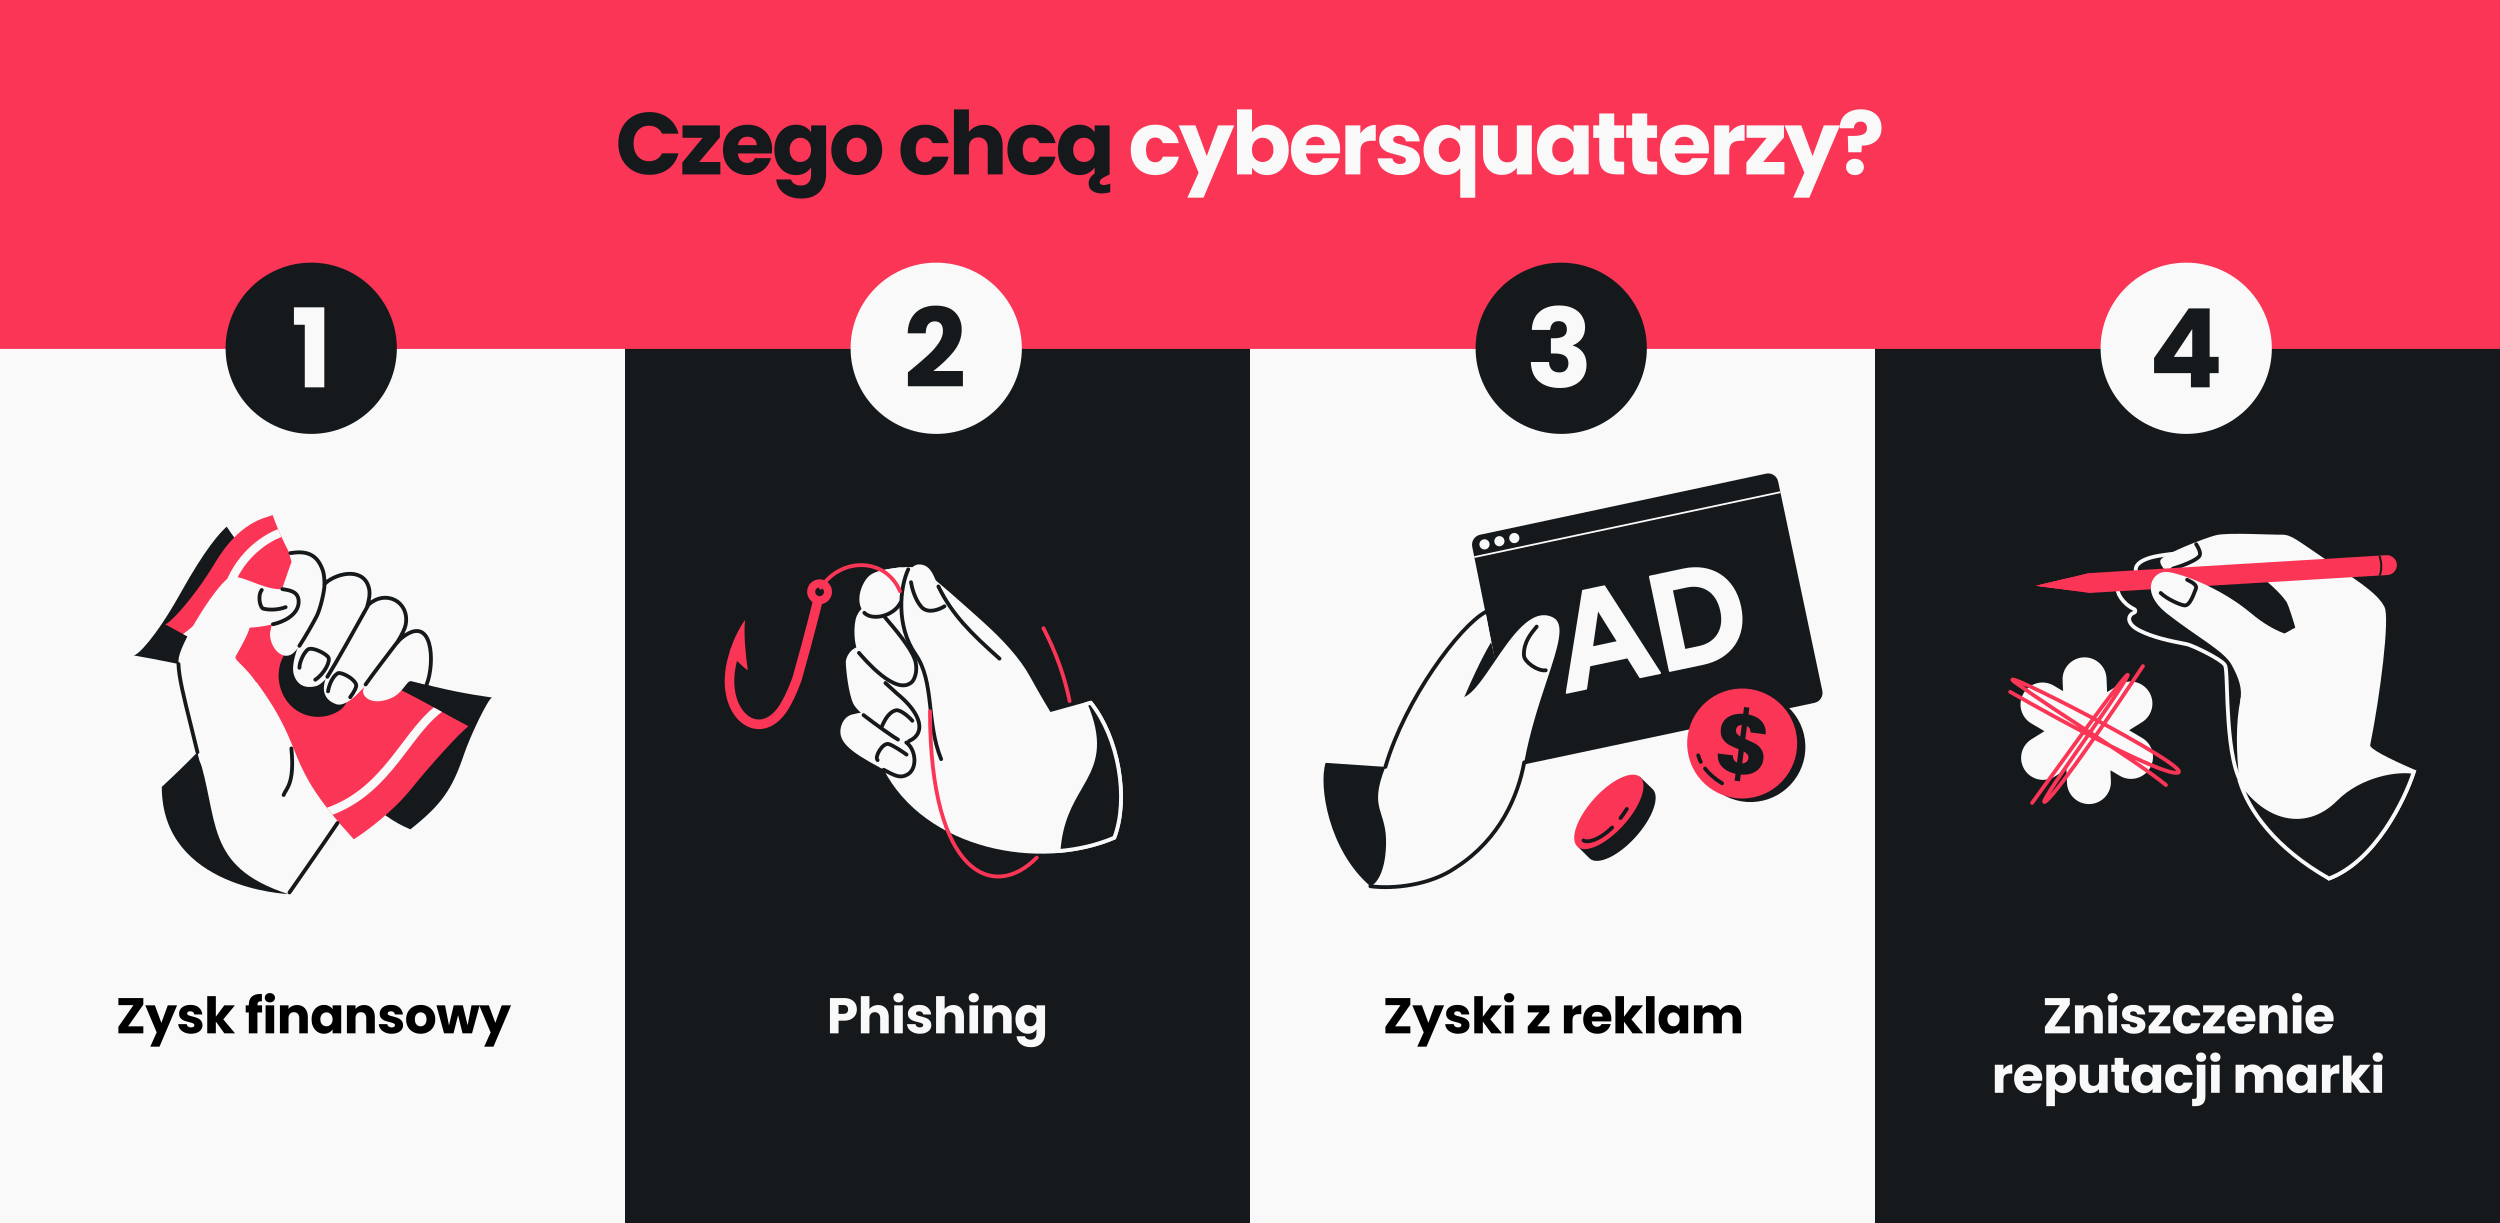 <svg width="1304" height="638" viewBox="0 0 1304 638" fill="none" xmlns="http://www.w3.org/2000/svg">
<rect x="0" y="0" width="1304" height="638" fill="#333333" stroke="none"/>
<g clip-path="url(#clip0_8_1543)">
<rect width="1304" height="638" transform="matrix(-1 0 0 -1 1304 638)" fill="#FA3556"/>
<rect y="182" width="326" height="456" fill="#F9F9F9"/>
<rect x="326" y="182" width="326" height="456" fill="#16191C"/>
<rect x="652" y="182" width="326" height="456" fill="#F9F9F9"/>
<rect x="978" y="182" width="326" height="456" fill="#16191C"/>
<path d="M322.499 74.839C322.499 71.663 323.187 68.838 324.561 66.364C325.935 63.86 327.844 61.92 330.287 60.546C332.761 59.141 335.555 58.439 338.67 58.439C342.488 58.439 345.756 59.447 348.474 61.462C351.192 63.478 353.009 66.227 353.925 69.708H345.313C344.672 68.364 343.755 67.341 342.564 66.639C341.404 65.936 340.075 65.585 338.579 65.585C336.166 65.585 334.212 66.425 332.715 68.105C331.219 69.784 330.47 72.029 330.47 74.839C330.47 77.649 331.219 79.893 332.715 81.573C334.212 83.253 336.166 84.093 338.579 84.093C340.075 84.093 341.404 83.741 342.564 83.039C343.755 82.337 344.672 81.313 345.313 79.97H353.925C353.009 83.451 351.192 86.2 348.474 88.216C345.756 90.201 342.488 91.193 338.67 91.193C335.555 91.193 332.761 90.506 330.287 89.132C327.844 87.727 325.935 85.788 324.561 83.314C323.187 80.84 322.499 78.015 322.499 74.839ZM364.649 84.505H375.735V90.964H355.899V84.734L366.527 71.861H355.99V65.402H375.506V71.632L364.649 84.505ZM402.738 77.771C402.738 78.504 402.692 79.267 402.6 80.061H384.872C384.994 81.649 385.498 82.871 386.383 83.726C387.3 84.551 388.414 84.963 389.728 84.963C391.682 84.963 393.041 84.138 393.805 82.489H402.142C401.715 84.169 400.936 85.681 399.806 87.024C398.706 88.368 397.317 89.422 395.637 90.185C393.957 90.949 392.079 91.331 390.002 91.331C387.498 91.331 385.269 90.796 383.314 89.727C381.36 88.658 379.833 87.131 378.733 85.146C377.634 83.161 377.084 80.84 377.084 78.183C377.084 75.526 377.618 73.205 378.687 71.22C379.787 69.235 381.314 67.708 383.268 66.639C385.223 65.57 387.468 65.036 390.002 65.036C392.476 65.036 394.675 65.555 396.599 66.593C398.523 67.632 400.02 69.113 401.089 71.037C402.188 72.961 402.738 75.205 402.738 77.771ZM394.721 75.709C394.721 74.366 394.263 73.297 393.347 72.503C392.43 71.709 391.285 71.312 389.911 71.312C388.598 71.312 387.483 71.693 386.567 72.457C385.681 73.22 385.131 74.305 384.918 75.709H394.721ZM415.179 65.036C416.98 65.036 418.553 65.402 419.897 66.135C421.271 66.868 422.325 67.83 423.058 69.021V65.402H430.891V90.918C430.891 93.27 430.418 95.392 429.471 97.286C428.555 99.21 427.135 100.737 425.211 101.867C423.317 102.997 420.951 103.562 418.11 103.562C414.323 103.562 411.254 102.661 408.903 100.859C406.551 99.088 405.207 96.675 404.871 93.621H412.613C412.857 94.598 413.438 95.362 414.354 95.912C415.27 96.492 416.4 96.782 417.744 96.782C419.363 96.782 420.645 96.309 421.592 95.362C422.569 94.446 423.058 92.965 423.058 90.918V87.299C422.294 88.49 421.241 89.468 419.897 90.231C418.553 90.964 416.98 91.331 415.179 91.331C413.071 91.331 411.163 90.796 409.452 89.727C407.742 88.628 406.383 87.085 405.375 85.1C404.398 83.085 403.909 80.764 403.909 78.137C403.909 75.511 404.398 73.205 405.375 71.22C406.383 69.235 407.742 67.708 409.452 66.639C411.163 65.57 413.071 65.036 415.179 65.036ZM423.058 78.183C423.058 76.228 422.508 74.686 421.409 73.556C420.34 72.426 419.027 71.861 417.469 71.861C415.912 71.861 414.583 72.426 413.484 73.556C412.415 74.656 411.88 76.183 411.88 78.137C411.88 80.092 412.415 81.649 413.484 82.81C414.583 83.94 415.912 84.505 417.469 84.505C419.027 84.505 420.34 83.94 421.409 82.81C422.508 81.68 423.058 80.138 423.058 78.183ZM446.791 91.331C444.287 91.331 442.027 90.796 440.011 89.727C438.026 88.658 436.453 87.131 435.293 85.146C434.163 83.161 433.598 80.84 433.598 78.183C433.598 75.557 434.178 73.251 435.338 71.266C436.499 69.25 438.087 67.708 440.103 66.639C442.118 65.57 444.378 65.036 446.883 65.036C449.387 65.036 451.647 65.57 453.662 66.639C455.678 67.708 457.266 69.25 458.427 71.266C459.587 73.251 460.167 75.557 460.167 78.183C460.167 80.809 459.572 83.131 458.381 85.146C457.22 87.131 455.617 88.658 453.571 89.727C451.555 90.796 449.295 91.331 446.791 91.331ZM446.791 84.551C448.287 84.551 449.555 84.001 450.593 82.901C451.662 81.802 452.197 80.229 452.197 78.183C452.197 76.137 451.677 74.564 450.639 73.465C449.631 72.365 448.379 71.816 446.883 71.816C445.356 71.816 444.088 72.365 443.08 73.465C442.072 74.534 441.569 76.106 441.569 78.183C441.569 80.229 442.057 81.802 443.034 82.901C444.042 84.001 445.294 84.551 446.791 84.551ZM469.667 78.183C469.667 75.526 470.201 73.205 471.27 71.22C472.369 69.235 473.881 67.708 475.805 66.639C477.76 65.57 479.989 65.036 482.493 65.036C485.7 65.036 488.372 65.875 490.51 67.555C492.679 69.235 494.099 71.602 494.771 74.656H486.433C485.731 72.701 484.372 71.724 482.356 71.724C480.921 71.724 479.775 72.289 478.92 73.419C478.065 74.518 477.638 76.106 477.638 78.183C477.638 80.26 478.065 81.863 478.92 82.993C479.775 84.093 480.921 84.642 482.356 84.642C484.372 84.642 485.731 83.665 486.433 81.71H494.771C494.099 84.703 492.679 87.055 490.51 88.765C488.342 90.475 485.67 91.331 482.493 91.331C479.989 91.331 477.76 90.796 475.805 89.727C473.881 88.658 472.369 87.131 471.27 85.146C470.201 83.161 469.667 80.84 469.667 78.183ZM513.27 65.127C516.202 65.127 518.554 66.105 520.325 68.059C522.096 69.983 522.982 72.64 522.982 76.03V90.964H515.194V77.084C515.194 75.373 514.751 74.045 513.866 73.098C512.98 72.151 511.789 71.678 510.293 71.678C508.796 71.678 507.605 72.151 506.719 73.098C505.834 74.045 505.391 75.373 505.391 77.084V90.964H497.557V57.065H505.391V68.838C506.185 67.708 507.269 66.807 508.643 66.135C510.018 65.463 511.56 65.127 513.27 65.127ZM525.464 78.183C525.464 75.526 525.999 73.205 527.068 71.22C528.167 69.235 529.679 67.708 531.603 66.639C533.558 65.57 535.787 65.036 538.291 65.036C541.498 65.036 544.17 65.875 546.308 67.555C548.476 69.235 549.897 71.602 550.568 74.656H542.231C541.529 72.701 540.169 71.724 538.154 71.724C536.718 71.724 535.573 72.289 534.718 73.419C533.863 74.518 533.435 76.106 533.435 78.183C533.435 80.26 533.863 81.863 534.718 82.993C535.573 84.093 536.718 84.642 538.154 84.642C540.169 84.642 541.529 83.665 542.231 81.71H550.568C549.897 84.703 548.476 87.055 546.308 88.765C544.14 90.475 541.467 91.331 538.291 91.331C535.787 91.331 533.558 90.796 531.603 89.727C529.679 88.658 528.167 87.131 527.068 85.146C525.999 83.161 525.464 80.84 525.464 78.183ZM575.619 96.507C576.657 96.507 577.818 96.278 579.1 95.82V100.218C577.665 100.676 576.169 100.905 574.611 100.905C572.626 100.905 570.992 100.447 569.709 99.531C568.457 98.645 567.831 97.362 567.831 95.683C567.831 94.705 568.06 93.789 568.518 92.934C569.007 92.109 569.816 91.3 570.946 90.506V87.345C570.183 88.536 569.114 89.498 567.739 90.231C566.396 90.964 564.823 91.331 563.021 91.331C560.944 91.331 559.051 90.796 557.341 89.727C555.63 88.628 554.271 87.085 553.263 85.1C552.286 83.085 551.798 80.764 551.798 78.137C551.798 75.511 552.286 73.205 553.263 71.22C554.271 69.235 555.63 67.708 557.341 66.639C559.051 65.57 560.96 65.036 563.067 65.036C564.869 65.036 566.442 65.402 567.785 66.135C569.16 66.868 570.213 67.83 570.946 69.021V65.402H578.78V90.964L576.672 92.018C575.542 92.598 574.748 93.102 574.29 93.529C573.832 93.988 573.603 94.476 573.603 94.995C573.603 95.454 573.771 95.82 574.107 96.095C574.474 96.37 574.977 96.507 575.619 96.507ZM565.357 84.505C566.915 84.505 568.228 83.94 569.297 82.81C570.396 81.68 570.946 80.138 570.946 78.183C570.946 76.228 570.396 74.686 569.297 73.556C568.228 72.426 566.915 71.861 565.357 71.861C563.8 71.861 562.471 72.426 561.372 73.556C560.303 74.656 559.769 76.183 559.769 78.137C559.769 80.092 560.303 81.649 561.372 82.81C562.471 83.94 563.8 84.505 565.357 84.505Z" fill="#16191C"/>
<path d="M589.79 78.183C589.79 75.526 590.325 73.205 591.394 71.22C592.493 69.235 594.005 67.708 595.929 66.639C597.883 65.57 600.113 65.036 602.617 65.036C605.824 65.036 608.496 65.875 610.634 67.555C612.802 69.235 614.222 71.602 614.894 74.656H606.557C605.854 72.701 604.495 71.724 602.48 71.724C601.044 71.724 599.899 72.289 599.044 73.419C598.189 74.518 597.761 76.106 597.761 78.183C597.761 80.26 598.189 81.863 599.044 82.993C599.899 84.093 601.044 84.642 602.48 84.642C604.495 84.642 605.854 83.665 606.557 81.71H614.894C614.222 84.703 612.802 87.055 610.634 88.765C608.465 90.475 605.793 91.331 602.617 91.331C600.113 91.331 597.883 90.796 595.929 89.727C594.005 88.658 592.493 87.131 591.394 85.146C590.325 83.161 589.79 80.84 589.79 78.183ZM643.793 65.402L627.759 103.104H619.33L625.194 90.094L614.795 65.402H623.545L629.454 81.39L635.318 65.402H643.793ZM653.055 69.021C653.788 67.83 654.842 66.868 656.216 66.135C657.591 65.402 659.163 65.036 660.935 65.036C663.042 65.036 664.951 65.57 666.661 66.639C668.371 67.708 669.715 69.235 670.692 71.22C671.7 73.205 672.204 75.511 672.204 78.137C672.204 80.764 671.7 83.085 670.692 85.1C669.715 87.085 668.371 88.628 666.661 89.727C664.951 90.796 663.042 91.331 660.935 91.331C659.133 91.331 657.56 90.979 656.216 90.277C654.873 89.544 653.819 88.582 653.055 87.391V90.964H645.222V57.065H653.055V69.021ZM664.233 78.137C664.233 76.183 663.683 74.656 662.584 73.556C661.515 72.426 660.187 71.861 658.598 71.861C657.041 71.861 655.712 72.426 654.613 73.556C653.544 74.686 653.01 76.228 653.01 78.183C653.01 80.138 653.544 81.68 654.613 82.81C655.712 83.94 657.041 84.505 658.598 84.505C660.156 84.505 661.484 83.94 662.584 82.81C663.683 81.649 664.233 80.092 664.233 78.137ZM699.006 77.771C699.006 78.504 698.961 79.267 698.869 80.061H681.14C681.263 81.649 681.767 82.871 682.652 83.726C683.568 84.551 684.683 84.963 685.996 84.963C687.951 84.963 689.31 84.138 690.073 82.489H698.411C697.983 84.169 697.205 85.681 696.075 87.024C694.975 88.368 693.586 89.422 691.906 90.185C690.226 90.949 688.348 91.331 686.271 91.331C683.767 91.331 681.537 90.796 679.583 89.727C677.628 88.658 676.101 87.131 675.002 85.146C673.902 83.161 673.353 80.84 673.353 78.183C673.353 75.526 673.887 73.205 674.956 71.22C676.056 69.235 677.583 67.708 679.537 66.639C681.492 65.57 683.736 65.036 686.271 65.036C688.745 65.036 690.944 65.555 692.868 66.593C694.792 67.632 696.288 69.113 697.357 71.037C698.457 72.961 699.006 75.205 699.006 77.771ZM690.99 75.709C690.99 74.366 690.532 73.297 689.615 72.503C688.699 71.709 687.554 71.312 686.18 71.312C684.866 71.312 683.752 71.693 682.835 72.457C681.95 73.22 681.4 74.305 681.186 75.709H690.99ZM709.569 69.662C710.485 68.257 711.63 67.158 713.005 66.364C714.379 65.54 715.906 65.127 717.586 65.127V73.419H715.433C713.478 73.419 712.012 73.846 711.035 74.701C710.058 75.526 709.569 76.992 709.569 79.099V90.964H701.735V65.402H709.569V69.662ZM730.325 91.331C728.096 91.331 726.111 90.949 724.37 90.185C722.629 89.422 721.255 88.383 720.247 87.07C719.239 85.727 718.674 84.23 718.552 82.581H726.294C726.386 83.466 726.798 84.184 727.531 84.734C728.264 85.284 729.165 85.558 730.234 85.558C731.211 85.558 731.959 85.375 732.479 85.009C733.028 84.612 733.303 84.108 733.303 83.497C733.303 82.764 732.921 82.23 732.158 81.894C731.394 81.527 730.158 81.13 728.447 80.703C726.615 80.275 725.088 79.832 723.866 79.374C722.645 78.885 721.591 78.137 720.705 77.129C719.82 76.091 719.377 74.701 719.377 72.961C719.377 71.495 719.774 70.166 720.568 68.975C721.392 67.754 722.584 66.792 724.141 66.089C725.729 65.387 727.607 65.036 729.776 65.036C732.982 65.036 735.502 65.83 737.334 67.418C739.197 69.006 740.266 71.113 740.541 73.74H733.303C733.181 72.854 732.784 72.151 732.112 71.632C731.471 71.113 730.616 70.853 729.547 70.853C728.63 70.853 727.928 71.037 727.439 71.403C726.951 71.739 726.706 72.213 726.706 72.823C726.706 73.556 727.088 74.106 727.852 74.472C728.646 74.839 729.867 75.205 731.517 75.572C733.41 76.061 734.952 76.549 736.143 77.038C737.334 77.496 738.373 78.259 739.258 79.328C740.175 80.367 740.648 81.772 740.679 83.543C740.679 85.039 740.251 86.383 739.396 87.574C738.571 88.735 737.365 89.651 735.777 90.323C734.219 90.995 732.402 91.331 730.325 91.331ZM742.51 78.229C742.51 75.694 743.029 73.434 744.068 71.449C745.137 69.464 746.557 67.922 748.328 66.822C750.13 65.692 752.084 65.127 754.192 65.127C755.81 65.127 757.261 65.417 758.544 65.998C759.826 66.547 760.865 67.326 761.659 68.334V65.402H769.492V103.15H761.659V87.757C760.773 88.826 759.689 89.681 758.406 90.323C757.154 90.964 755.719 91.285 754.1 91.285C752.023 91.285 750.099 90.735 748.328 89.636C746.557 88.536 745.137 86.994 744.068 85.009C743.029 83.024 742.51 80.764 742.51 78.229ZM761.659 78.183C761.659 76.809 761.384 75.663 760.834 74.747C760.315 73.801 759.628 73.098 758.773 72.64C757.918 72.151 757.017 71.907 756.07 71.907C755.154 71.907 754.268 72.151 753.413 72.64C752.558 73.098 751.855 73.801 751.306 74.747C750.756 75.694 750.481 76.855 750.481 78.229C750.481 79.603 750.756 80.764 751.306 81.71C751.855 82.627 752.558 83.329 753.413 83.818C754.268 84.276 755.154 84.505 756.07 84.505C756.986 84.505 757.872 84.276 758.727 83.818C759.613 83.329 760.315 82.611 760.834 81.665C761.384 80.718 761.659 79.557 761.659 78.183ZM798.997 65.402V90.964H791.164V87.483C790.37 88.612 789.286 89.529 787.911 90.231C786.568 90.903 785.071 91.239 783.422 91.239C781.467 91.239 779.742 90.811 778.245 89.956C776.749 89.071 775.588 87.803 774.764 86.154C773.939 84.505 773.527 82.566 773.527 80.336V65.402H781.315V79.282C781.315 80.993 781.757 82.321 782.643 83.268C783.529 84.215 784.72 84.688 786.216 84.688C787.743 84.688 788.95 84.215 789.835 83.268C790.721 82.321 791.164 80.993 791.164 79.282V65.402H798.997ZM801.663 78.137C801.663 75.511 802.152 73.205 803.129 71.22C804.137 69.235 805.496 67.708 807.206 66.639C808.916 65.57 810.825 65.036 812.932 65.036C814.734 65.036 816.307 65.402 817.651 66.135C819.025 66.868 820.079 67.83 820.812 69.021V65.402H828.645V90.964H820.812V87.345C820.048 88.536 818.979 89.498 817.605 90.231C816.261 90.964 814.688 91.331 812.887 91.331C810.81 91.331 808.916 90.796 807.206 89.727C805.496 88.628 804.137 87.085 803.129 85.1C802.152 83.085 801.663 80.764 801.663 78.137ZM820.812 78.183C820.812 76.228 820.262 74.686 819.163 73.556C818.094 72.426 816.78 71.861 815.223 71.861C813.665 71.861 812.337 72.426 811.237 73.556C810.169 74.656 809.634 76.183 809.634 78.137C809.634 80.092 810.169 81.649 811.237 82.81C812.337 83.94 813.665 84.505 815.223 84.505C816.78 84.505 818.094 83.94 819.163 82.81C820.262 81.68 820.812 80.138 820.812 78.183ZM847.156 84.322V90.964H843.17C840.33 90.964 838.116 90.277 836.528 88.903C834.94 87.498 834.146 85.223 834.146 82.077V71.907H831.031V65.402H834.146V59.172H841.979V65.402H847.11V71.907H841.979V82.169C841.979 82.932 842.163 83.482 842.529 83.818C842.896 84.154 843.506 84.322 844.362 84.322H847.156ZM864.363 84.322V90.964H860.377C857.537 90.964 855.323 90.277 853.735 88.903C852.147 87.498 851.353 85.223 851.353 82.077V71.907H848.238V65.402H851.353V59.172H859.186V65.402H864.317V71.907H859.186V82.169C859.186 82.932 859.37 83.482 859.736 83.818C860.102 84.154 860.713 84.322 861.568 84.322H864.363ZM891.419 77.771C891.419 78.504 891.373 79.267 891.281 80.061H873.553C873.675 81.649 874.179 82.871 875.065 83.726C875.981 84.551 877.096 84.963 878.409 84.963C880.363 84.963 881.722 84.138 882.486 82.489H890.823C890.396 84.169 889.617 85.681 888.487 87.024C887.388 88.368 885.998 89.422 884.318 90.185C882.639 90.949 880.76 91.331 878.684 91.331C876.179 91.331 873.95 90.796 871.995 89.727C870.041 88.658 868.514 87.131 867.414 85.146C866.315 83.161 865.765 80.84 865.765 78.183C865.765 75.526 866.3 73.205 867.369 71.22C868.468 69.235 869.995 67.708 871.95 66.639C873.904 65.57 876.149 65.036 878.684 65.036C881.157 65.036 883.356 65.555 885.28 66.593C887.204 67.632 888.701 69.113 889.77 71.037C890.869 72.961 891.419 75.205 891.419 77.771ZM883.402 75.709C883.402 74.366 882.944 73.297 882.028 72.503C881.112 71.709 879.966 71.312 878.592 71.312C877.279 71.312 876.164 71.693 875.248 72.457C874.362 73.22 873.813 74.305 873.599 75.709H883.402ZM901.982 69.662C902.898 68.257 904.043 67.158 905.417 66.364C906.792 65.54 908.319 65.127 909.998 65.127V73.419H907.845C905.891 73.419 904.425 73.846 903.447 74.701C902.47 75.526 901.982 76.992 901.982 79.099V90.964H894.148V65.402H901.982V69.662ZM919.669 84.505H930.755V90.964H910.919V84.734L921.547 71.861H911.011V65.402H930.526V71.632L919.669 84.505ZM959.773 65.402L943.74 103.104H935.311L941.175 90.094L930.776 65.402H939.525L945.435 81.39L951.299 65.402H959.773ZM970.594 57.019C973.862 57.019 976.473 57.874 978.427 59.584C980.412 61.294 981.405 63.707 981.405 66.822C981.405 69.693 980.458 71.938 978.565 73.556C976.702 75.144 974.228 75.954 971.144 75.984L970.914 79.42H964.043L963.814 70.899H966.563C968.914 70.899 970.701 70.609 971.922 70.029C973.174 69.449 973.801 68.395 973.801 66.868C973.801 65.799 973.51 64.959 972.93 64.348C972.35 63.738 971.541 63.432 970.502 63.432C969.403 63.432 968.548 63.753 967.937 64.394C967.326 65.005 967.021 65.845 967.021 66.914H959.645C959.584 65.051 959.966 63.371 960.79 61.875C961.646 60.378 962.898 59.202 964.547 58.347C966.227 57.462 968.242 57.019 970.594 57.019ZM967.57 91.331C966.196 91.331 965.066 90.934 964.18 90.139C963.325 89.315 962.898 88.307 962.898 87.116C962.898 85.894 963.325 84.871 964.18 84.047C965.066 83.222 966.196 82.81 967.57 82.81C968.914 82.81 970.014 83.222 970.869 84.047C971.754 84.871 972.197 85.894 972.197 87.116C972.197 88.307 971.754 89.315 970.869 90.139C970.014 90.934 968.914 91.331 967.57 91.331Z" fill="#F9F9F9"/>
<path d="M66.838 535.328H74.759V539H61.75V535.591L69.618 524.261H61.75V520.589H74.759V523.998L66.838 535.328ZM92.375 524.366L83.196 545.95H78.37L81.727 538.502L75.774 524.366H80.783L84.166 533.519L87.523 524.366H92.375ZM99.688 539.21C98.412 539.21 97.275 538.991 96.279 538.554C95.282 538.117 94.495 537.523 93.918 536.771C93.341 536.001 93.018 535.145 92.948 534.201H97.38C97.433 534.708 97.669 535.118 98.088 535.433C98.508 535.748 99.024 535.905 99.636 535.905C100.195 535.905 100.624 535.8 100.921 535.591C101.236 535.363 101.393 535.075 101.393 534.725C101.393 534.305 101.174 533.999 100.737 533.807C100.3 533.597 99.592 533.37 98.613 533.125C97.564 532.88 96.69 532.627 95.99 532.365C95.291 532.085 94.688 531.657 94.181 531.08C93.674 530.485 93.42 529.69 93.42 528.693C93.42 527.854 93.647 527.093 94.102 526.411C94.574 525.712 95.256 525.161 96.148 524.759C97.057 524.357 98.132 524.156 99.374 524.156C101.209 524.156 102.652 524.61 103.701 525.52C104.767 526.429 105.379 527.635 105.537 529.139H101.393C101.323 528.632 101.096 528.23 100.711 527.932C100.344 527.635 99.854 527.487 99.242 527.487C98.718 527.487 98.316 527.591 98.036 527.801C97.756 527.994 97.616 528.265 97.616 528.614C97.616 529.034 97.835 529.349 98.272 529.558C98.727 529.768 99.426 529.978 100.37 530.188C101.454 530.468 102.337 530.747 103.019 531.027C103.701 531.289 104.295 531.726 104.802 532.338C105.327 532.933 105.598 533.737 105.615 534.751C105.615 535.608 105.371 536.377 104.881 537.059C104.409 537.724 103.718 538.248 102.809 538.633C101.918 539.017 100.877 539.21 99.688 539.21ZM117.04 539L112.582 532.863V539H108.097V519.592H112.582V530.319L117.014 524.366H122.548L116.463 531.709L122.6 539H117.04ZM136.686 528.09H134.273V539H129.788V528.09H128.162V524.366H129.788V523.946C129.788 522.145 130.304 520.781 131.336 519.855C132.367 518.91 133.88 518.438 135.873 518.438C136.205 518.438 136.45 518.447 136.607 518.465V522.267C135.751 522.215 135.147 522.337 134.798 522.635C134.448 522.932 134.273 523.465 134.273 524.234V524.366H136.686V528.09ZM140.787 522.844C140 522.844 139.353 522.617 138.846 522.163C138.356 521.69 138.112 521.113 138.112 520.432C138.112 519.732 138.356 519.155 138.846 518.701C139.353 518.229 140 517.992 140.787 517.992C141.556 517.992 142.185 518.229 142.675 518.701C143.182 519.155 143.436 519.732 143.436 520.432C143.436 521.113 143.182 521.69 142.675 522.163C142.185 522.617 141.556 522.844 140.787 522.844ZM143.016 524.366V539H138.531V524.366H143.016ZM154.921 524.208C156.634 524.208 157.998 524.768 159.012 525.887C160.044 526.988 160.559 528.509 160.559 530.45V539H156.101V531.053C156.101 530.074 155.847 529.314 155.34 528.772C154.833 528.23 154.151 527.959 153.295 527.959C152.438 527.959 151.756 528.23 151.249 528.772C150.742 529.314 150.488 530.074 150.488 531.053V539H146.004V524.366H150.488V526.306C150.943 525.659 151.555 525.152 152.324 524.785C153.094 524.401 153.959 524.208 154.921 524.208ZM162.522 531.657C162.522 530.153 162.802 528.833 163.361 527.696C163.938 526.56 164.716 525.686 165.695 525.074C166.674 524.462 167.767 524.156 168.974 524.156C170.005 524.156 170.906 524.366 171.675 524.785C172.462 525.205 173.065 525.756 173.485 526.437V524.366H177.969V539H173.485V536.928C173.048 537.61 172.436 538.161 171.649 538.58C170.879 539 169.979 539.21 168.947 539.21C167.759 539.21 166.674 538.904 165.695 538.292C164.716 537.662 163.938 536.779 163.361 535.643C162.802 534.489 162.522 533.16 162.522 531.657ZM173.485 531.683C173.485 530.564 173.17 529.681 172.541 529.034C171.929 528.387 171.177 528.063 170.285 528.063C169.393 528.063 168.633 528.387 168.003 529.034C167.391 529.663 167.085 530.538 167.085 531.657C167.085 532.776 167.391 533.667 168.003 534.332C168.633 534.979 169.393 535.302 170.285 535.302C171.177 535.302 171.929 534.979 172.541 534.332C173.17 533.685 173.485 532.802 173.485 531.683ZM189.869 524.208C191.582 524.208 192.946 524.768 193.96 525.887C194.992 526.988 195.507 528.509 195.507 530.45V539H191.049V531.053C191.049 530.074 190.795 529.314 190.288 528.772C189.781 528.23 189.099 527.959 188.243 527.959C187.386 527.959 186.704 528.23 186.197 528.772C185.69 529.314 185.436 530.074 185.436 531.053V539H180.952V524.366H185.436V526.306C185.891 525.659 186.503 525.152 187.272 524.785C188.042 524.401 188.907 524.208 189.869 524.208ZM204.315 539.21C203.039 539.21 201.902 538.991 200.906 538.554C199.909 538.117 199.122 537.523 198.545 536.771C197.968 536.001 197.645 535.145 197.575 534.201H202.007C202.06 534.708 202.296 535.118 202.715 535.433C203.135 535.748 203.651 535.905 204.263 535.905C204.822 535.905 205.251 535.8 205.548 535.591C205.862 535.363 206.02 535.075 206.02 534.725C206.02 534.305 205.801 533.999 205.364 533.807C204.927 533.597 204.219 533.37 203.24 533.125C202.191 532.88 201.317 532.627 200.617 532.365C199.918 532.085 199.315 531.657 198.807 531.08C198.3 530.485 198.047 529.69 198.047 528.693C198.047 527.854 198.274 527.093 198.729 526.411C199.201 525.712 199.883 525.161 200.774 524.759C201.684 524.357 202.759 524.156 204 524.156C205.836 524.156 207.279 524.61 208.328 525.52C209.394 526.429 210.006 527.635 210.164 529.139H206.02C205.95 528.632 205.723 528.23 205.338 527.932C204.971 527.635 204.481 527.487 203.869 527.487C203.345 527.487 202.943 527.591 202.663 527.801C202.383 527.994 202.243 528.265 202.243 528.614C202.243 529.034 202.462 529.349 202.899 529.558C203.353 529.768 204.053 529.978 204.997 530.188C206.081 530.468 206.964 530.747 207.646 531.027C208.328 531.289 208.922 531.726 209.429 532.338C209.954 532.933 210.225 533.737 210.242 534.751C210.242 535.608 209.998 536.377 209.508 537.059C209.036 537.724 208.345 538.248 207.436 538.633C206.544 539.017 205.504 539.21 204.315 539.21ZM219.385 539.21C217.952 539.21 216.658 538.904 215.504 538.292C214.367 537.68 213.467 536.806 212.802 535.669C212.156 534.533 211.832 533.204 211.832 531.683C211.832 530.179 212.164 528.859 212.829 527.723C213.493 526.569 214.402 525.686 215.556 525.074C216.71 524.462 218.004 524.156 219.438 524.156C220.872 524.156 222.165 524.462 223.319 525.074C224.473 525.686 225.383 526.569 226.047 527.723C226.711 528.859 227.044 530.179 227.044 531.683C227.044 533.186 226.703 534.515 226.021 535.669C225.356 536.806 224.438 537.68 223.267 538.292C222.113 538.904 220.819 539.21 219.385 539.21ZM219.385 535.328C220.242 535.328 220.968 535.014 221.562 534.384C222.174 533.755 222.48 532.854 222.48 531.683C222.48 530.511 222.183 529.611 221.588 528.981C221.011 528.352 220.295 528.037 219.438 528.037C218.564 528.037 217.838 528.352 217.261 528.981C216.684 529.593 216.396 530.494 216.396 531.683C216.396 532.854 216.675 533.755 217.235 534.384C217.812 535.014 218.529 535.328 219.385 535.328ZM250.168 524.366L246.208 539H241.251L238.943 529.506L236.556 539H231.626L227.639 524.366H232.124L234.196 534.83L236.661 524.366H241.408L243.9 534.778L245.946 524.366H250.168ZM266.565 524.366L257.386 545.95H252.56L255.917 538.502L249.964 524.366H254.973L258.356 533.519L261.713 524.366H266.565Z" fill="black"/>
<path d="M727.713 535.328H735.633V539H722.625V535.591L730.493 524.261H722.625V520.589H735.633V523.998L727.713 535.328ZM753.25 524.366L744.071 545.95H739.245L742.602 538.502L736.648 524.366H741.658L745.041 533.519L748.398 524.366H753.25ZM760.563 539.21C759.286 539.21 758.15 538.991 757.153 538.554C756.157 538.117 755.37 537.523 754.793 536.771C754.216 536.001 753.893 535.145 753.823 534.201H758.255C758.307 534.708 758.543 535.118 758.963 535.433C759.383 535.748 759.898 535.905 760.51 535.905C761.07 535.905 761.498 535.8 761.795 535.591C762.11 535.363 762.268 535.075 762.268 534.725C762.268 534.305 762.049 533.999 761.612 533.807C761.175 533.597 760.467 533.37 759.488 533.125C758.438 532.88 757.564 532.627 756.865 532.365C756.165 532.085 755.562 531.657 755.055 531.08C754.548 530.485 754.295 529.69 754.295 528.693C754.295 527.854 754.522 527.093 754.977 526.411C755.449 525.712 756.131 525.161 757.022 524.759C757.931 524.357 759.007 524.156 760.248 524.156C762.084 524.156 763.526 524.61 764.575 525.52C765.642 526.429 766.254 527.635 766.411 529.139H762.268C762.198 528.632 761.97 528.23 761.586 527.932C761.218 527.635 760.729 527.487 760.117 527.487C759.592 527.487 759.19 527.591 758.911 527.801C758.631 527.994 758.491 528.265 758.491 528.614C758.491 529.034 758.709 529.349 759.147 529.558C759.601 529.768 760.301 529.978 761.245 530.188C762.329 530.468 763.212 530.747 763.894 531.027C764.575 531.289 765.17 531.726 765.677 532.338C766.202 532.933 766.473 533.737 766.49 534.751C766.49 535.608 766.245 536.377 765.756 537.059C765.284 537.724 764.593 538.248 763.684 538.633C762.792 539.017 761.752 539.21 760.563 539.21ZM777.915 539L773.456 532.863V539H768.972V519.592H773.456V530.319L777.889 524.366H783.422L777.338 531.709L783.475 539H777.915ZM787.177 522.844C786.39 522.844 785.743 522.617 785.236 522.163C784.747 521.69 784.502 521.113 784.502 520.432C784.502 519.732 784.747 519.155 785.236 518.701C785.743 518.229 786.39 517.992 787.177 517.992C787.946 517.992 788.576 518.229 789.065 518.701C789.572 519.155 789.826 519.732 789.826 520.432C789.826 521.113 789.572 521.69 789.065 522.163C788.576 522.617 787.946 522.844 787.177 522.844ZM789.406 524.366V539H784.922V524.366H789.406ZM801.886 535.302H808.233V539H796.877V535.433L802.961 528.063H796.929V524.366H808.102V527.932L801.886 535.302ZM820.219 526.805C820.743 526 821.399 525.371 822.186 524.916C822.972 524.444 823.847 524.208 824.808 524.208V528.955H823.576C822.457 528.955 821.617 529.2 821.058 529.69C820.498 530.162 820.219 531.001 820.219 532.207V539H815.734V524.366H820.219V526.805ZM840.485 531.447C840.485 531.866 840.459 532.303 840.406 532.758H830.256C830.326 533.667 830.615 534.367 831.122 534.856C831.646 535.328 832.285 535.564 833.036 535.564C834.155 535.564 834.933 535.092 835.371 534.148H840.144C839.899 535.11 839.453 535.975 838.806 536.745C838.177 537.514 837.381 538.117 836.42 538.554C835.458 538.991 834.383 539.21 833.194 539.21C831.76 539.21 830.484 538.904 829.365 538.292C828.246 537.68 827.371 536.806 826.742 535.669C826.113 534.533 825.798 533.204 825.798 531.683C825.798 530.162 826.104 528.833 826.716 527.696C827.345 526.56 828.219 525.686 829.338 525.074C830.457 524.462 831.743 524.156 833.194 524.156C834.61 524.156 835.869 524.453 836.97 525.047C838.072 525.642 838.929 526.49 839.541 527.591C840.17 528.693 840.485 529.978 840.485 531.447ZM835.895 530.267C835.895 529.497 835.633 528.885 835.108 528.431C834.584 527.976 833.928 527.749 833.141 527.749C832.389 527.749 831.751 527.967 831.227 528.404C830.72 528.842 830.405 529.462 830.283 530.267H835.895ZM851.532 539L847.073 532.863V539H842.588V519.592H847.073V530.319L851.505 524.366H857.039L850.955 531.709L857.092 539H851.532ZM863.023 519.592V539H858.538V519.592H863.023ZM865.119 531.657C865.119 530.153 865.399 528.833 865.959 527.696C866.536 526.56 867.314 525.686 868.293 525.074C869.272 524.462 870.365 524.156 871.571 524.156C872.603 524.156 873.503 524.366 874.272 524.785C875.059 525.205 875.662 525.756 876.082 526.437V524.366H880.567V539H876.082V536.928C875.645 537.61 875.033 538.161 874.246 538.58C873.477 539 872.576 539.21 871.545 539.21C870.356 539.21 869.272 538.904 868.293 538.292C867.314 537.662 866.536 536.779 865.959 535.643C865.399 534.489 865.119 533.16 865.119 531.657ZM876.082 531.683C876.082 530.564 875.767 529.681 875.138 529.034C874.526 528.387 873.774 528.063 872.882 528.063C871.991 528.063 871.23 528.387 870.601 529.034C869.989 529.663 869.683 530.538 869.683 531.657C869.683 532.776 869.989 533.667 870.601 534.332C871.23 534.979 871.991 535.302 872.882 535.302C873.774 535.302 874.526 534.979 875.138 534.332C875.767 533.685 876.082 532.802 876.082 531.683ZM902.222 524.208C904.041 524.208 905.483 524.759 906.55 525.86C907.634 526.962 908.176 528.492 908.176 530.45V539H903.717V531.053C903.717 530.109 903.464 529.384 902.957 528.877C902.467 528.352 901.785 528.09 900.911 528.09C900.037 528.09 899.346 528.352 898.839 528.877C898.35 529.384 898.105 530.109 898.105 531.053V539H893.646V531.053C893.646 530.109 893.393 529.384 892.886 528.877C892.396 528.352 891.714 528.09 890.84 528.09C889.966 528.09 889.275 528.352 888.768 528.877C888.279 529.384 888.034 530.109 888.034 531.053V539H883.549V524.366H888.034V526.201C888.488 525.589 889.083 525.109 889.817 524.759C890.552 524.392 891.382 524.208 892.309 524.208C893.41 524.208 894.389 524.444 895.246 524.916C896.12 525.388 896.802 526.062 897.292 526.936C897.799 526.131 898.49 525.476 899.364 524.969C900.238 524.462 901.191 524.208 902.222 524.208Z" fill="black"/>
<path d="M446.937 526.516C446.937 527.583 446.692 528.562 446.202 529.454C445.713 530.328 444.961 531.036 443.947 531.578C442.933 532.12 441.674 532.391 440.17 532.391H437.39V539H432.905V520.589H440.17C441.639 520.589 442.88 520.842 443.894 521.349C444.909 521.857 445.669 522.556 446.176 523.448C446.683 524.339 446.937 525.362 446.937 526.516ZM439.829 528.824C440.686 528.824 441.324 528.623 441.744 528.221C442.163 527.819 442.373 527.25 442.373 526.516C442.373 525.782 442.163 525.214 441.744 524.811C441.324 524.409 440.686 524.208 439.829 524.208H437.39V528.824H439.829ZM458.005 524.208C459.683 524.208 461.03 524.768 462.044 525.887C463.058 526.988 463.565 528.509 463.565 530.45V539H459.106V531.053C459.106 530.074 458.853 529.314 458.346 528.772C457.839 528.23 457.157 527.959 456.3 527.959C455.443 527.959 454.762 528.23 454.255 528.772C453.747 529.314 453.494 530.074 453.494 531.053V539H449.009V519.592H453.494V526.333C453.949 525.686 454.569 525.17 455.356 524.785C456.143 524.401 457.026 524.208 458.005 524.208ZM468.675 522.844C467.888 522.844 467.241 522.617 466.734 522.163C466.244 521.69 466 521.113 466 520.432C466 519.732 466.244 519.155 466.734 518.701C467.241 518.229 467.888 517.992 468.675 517.992C469.444 517.992 470.073 518.229 470.563 518.701C471.07 519.155 471.324 519.732 471.324 520.432C471.324 521.113 471.07 521.69 470.563 522.163C470.073 522.617 469.444 522.844 468.675 522.844ZM470.904 524.366V539H466.419V524.366H470.904ZM479.845 539.21C478.569 539.21 477.432 538.991 476.436 538.554C475.439 538.117 474.652 537.523 474.075 536.771C473.498 536.001 473.175 535.145 473.105 534.201H477.537C477.59 534.708 477.826 535.118 478.245 535.433C478.665 535.748 479.181 535.905 479.793 535.905C480.352 535.905 480.781 535.8 481.078 535.591C481.393 535.363 481.55 535.075 481.55 534.725C481.55 534.305 481.331 533.999 480.894 533.807C480.457 533.597 479.749 533.37 478.77 533.125C477.721 532.88 476.847 532.627 476.147 532.365C475.448 532.085 474.845 531.657 474.338 531.08C473.831 530.485 473.577 529.69 473.577 528.693C473.577 527.854 473.804 527.093 474.259 526.411C474.731 525.712 475.413 525.161 476.305 524.759C477.214 524.357 478.289 524.156 479.53 524.156C481.366 524.156 482.809 524.61 483.858 525.52C484.924 526.429 485.536 527.635 485.694 529.139H481.55C481.48 528.632 481.253 528.23 480.868 527.932C480.501 527.635 480.011 527.487 479.399 527.487C478.875 527.487 478.473 527.591 478.193 527.801C477.913 527.994 477.773 528.265 477.773 528.614C477.773 529.034 477.992 529.349 478.429 529.558C478.884 529.768 479.583 529.978 480.527 530.188C481.611 530.468 482.494 530.747 483.176 531.027C483.858 531.289 484.452 531.726 484.959 532.338C485.484 532.933 485.755 533.737 485.772 534.751C485.772 535.608 485.528 536.377 485.038 537.059C484.566 537.724 483.875 538.248 482.966 538.633C482.074 539.017 481.034 539.21 479.845 539.21ZM497.25 524.208C498.928 524.208 500.274 524.768 501.289 525.887C502.303 526.988 502.81 528.509 502.81 530.45V539H498.351V531.053C498.351 530.074 498.098 529.314 497.591 528.772C497.084 528.23 496.402 527.959 495.545 527.959C494.688 527.959 494.006 528.23 493.499 528.772C492.992 529.314 492.739 530.074 492.739 531.053V539H488.254V519.592H492.739V526.333C493.193 525.686 493.814 525.17 494.601 524.785C495.388 524.401 496.27 524.208 497.25 524.208ZM507.919 522.844C507.133 522.844 506.486 522.617 505.979 522.163C505.489 521.69 505.244 521.113 505.244 520.432C505.244 519.732 505.489 519.155 505.979 518.701C506.486 518.229 507.133 517.992 507.919 517.992C508.689 517.992 509.318 518.229 509.808 518.701C510.315 519.155 510.568 519.732 510.568 520.432C510.568 521.113 510.315 521.69 509.808 522.163C509.318 522.617 508.689 522.844 507.919 522.844ZM510.149 524.366V539H505.664V524.366H510.149ZM522.053 524.208C523.767 524.208 525.131 524.768 526.145 525.887C527.176 526.988 527.692 528.509 527.692 530.45V539H523.234V531.053C523.234 530.074 522.98 529.314 522.473 528.772C521.966 528.23 521.284 527.959 520.427 527.959C519.571 527.959 518.889 528.23 518.382 528.772C517.875 529.314 517.621 530.074 517.621 531.053V539H513.136V524.366H517.621V526.306C518.076 525.659 518.688 525.152 519.457 524.785C520.226 524.401 521.092 524.208 522.053 524.208ZM536.106 524.156C537.138 524.156 538.038 524.366 538.808 524.785C539.595 525.205 540.198 525.756 540.617 526.437V524.366H545.102V538.974C545.102 540.32 544.831 541.535 544.289 542.619C543.765 543.721 542.952 544.595 541.85 545.242C540.766 545.889 539.411 546.212 537.785 546.212C535.617 546.212 533.86 545.697 532.513 544.665C531.167 543.651 530.398 542.27 530.205 540.521H534.638C534.778 541.081 535.11 541.518 535.634 541.832C536.159 542.165 536.806 542.331 537.575 542.331C538.502 542.331 539.236 542.06 539.778 541.518C540.338 540.993 540.617 540.145 540.617 538.974V536.902C540.18 537.584 539.577 538.143 538.808 538.58C538.038 539 537.138 539.21 536.106 539.21C534.9 539.21 533.807 538.904 532.828 538.292C531.849 537.662 531.071 536.779 530.494 535.643C529.934 534.489 529.655 533.16 529.655 531.657C529.655 530.153 529.934 528.833 530.494 527.696C531.071 526.56 531.849 525.686 532.828 525.074C533.807 524.462 534.9 524.156 536.106 524.156ZM540.617 531.683C540.617 530.564 540.303 529.681 539.673 529.034C539.061 528.387 538.309 528.063 537.418 528.063C536.526 528.063 535.765 528.387 535.136 529.034C534.524 529.663 534.218 530.538 534.218 531.657C534.218 532.776 534.524 533.667 535.136 534.332C535.765 534.979 536.526 535.302 537.418 535.302C538.309 535.302 539.061 534.979 539.673 534.332C540.303 533.685 540.617 532.802 540.617 531.683Z" fill="#F9F9F9"/>
<path d="M1071.7 535.328H1079.62V539H1066.61V535.591L1074.48 524.261H1066.61V520.589H1079.62V523.998L1071.7 535.328ZM1091.2 524.208C1092.92 524.208 1094.28 524.768 1095.3 525.887C1096.33 526.988 1096.84 528.509 1096.84 530.45V539H1092.38V531.053C1092.38 530.074 1092.13 529.314 1091.62 528.772C1091.12 528.23 1090.43 527.959 1089.58 527.959C1088.72 527.959 1088.04 528.23 1087.53 528.772C1087.03 529.314 1086.77 530.074 1086.77 531.053V539H1082.29V524.366H1086.77V526.306C1087.23 525.659 1087.84 525.152 1088.61 524.785C1089.38 524.401 1090.24 524.208 1091.2 524.208ZM1101.95 522.844C1101.17 522.844 1100.52 522.617 1100.01 522.163C1099.52 521.69 1099.28 521.113 1099.28 520.432C1099.28 519.732 1099.52 519.155 1100.01 518.701C1100.52 518.229 1101.17 517.992 1101.95 517.992C1102.72 517.992 1103.35 518.229 1103.84 518.701C1104.35 519.155 1104.6 519.732 1104.6 520.432C1104.6 521.113 1104.35 521.69 1103.84 522.163C1103.35 522.617 1102.72 522.844 1101.95 522.844ZM1104.18 524.366V539H1099.7V524.366H1104.18ZM1113.12 539.21C1111.85 539.21 1110.71 538.991 1109.71 538.554C1108.72 538.117 1107.93 537.523 1107.35 536.771C1106.78 536.001 1106.45 535.145 1106.38 534.201H1110.81C1110.87 534.708 1111.1 535.118 1111.52 535.433C1111.94 535.748 1112.46 535.905 1113.07 535.905C1113.63 535.905 1114.06 535.8 1114.36 535.591C1114.67 535.363 1114.83 535.075 1114.83 534.725C1114.83 534.305 1114.61 533.999 1114.17 533.807C1113.73 533.597 1113.03 533.37 1112.05 533.125C1111 532.88 1110.12 532.627 1109.42 532.365C1108.73 532.085 1108.12 531.657 1107.62 531.08C1107.11 530.485 1106.85 529.69 1106.85 528.693C1106.85 527.854 1107.08 527.093 1107.54 526.411C1108.01 525.712 1108.69 525.161 1109.58 524.759C1110.49 524.357 1111.57 524.156 1112.81 524.156C1114.64 524.156 1116.09 524.61 1117.14 525.52C1118.2 526.429 1118.81 527.635 1118.97 529.139H1114.83C1114.76 528.632 1114.53 528.23 1114.15 527.932C1113.78 527.635 1113.29 527.487 1112.68 527.487C1112.15 527.487 1111.75 527.591 1111.47 527.801C1111.19 527.994 1111.05 528.265 1111.05 528.614C1111.05 529.034 1111.27 529.349 1111.71 529.558C1112.16 529.768 1112.86 529.978 1113.8 530.188C1114.89 530.468 1115.77 530.747 1116.45 531.027C1117.14 531.289 1117.73 531.726 1118.24 532.338C1118.76 532.933 1119.03 533.737 1119.05 534.751C1119.05 535.608 1118.81 536.377 1118.32 537.059C1117.84 537.724 1117.15 538.248 1116.24 538.633C1115.35 539.017 1114.31 539.21 1113.12 539.21ZM1125.73 535.302H1132.07V539H1120.72V535.433L1126.8 528.063H1120.77V524.366H1131.94V527.932L1125.73 535.302ZM1133.39 531.683C1133.39 530.162 1133.69 528.833 1134.31 527.696C1134.94 526.56 1135.8 525.686 1136.9 525.074C1138.02 524.462 1139.3 524.156 1140.73 524.156C1142.57 524.156 1144.1 524.637 1145.32 525.598C1146.56 526.56 1147.38 527.915 1147.76 529.663H1142.99C1142.59 528.544 1141.81 527.985 1140.65 527.985C1139.83 527.985 1139.18 528.308 1138.69 528.955C1138.2 529.585 1137.95 530.494 1137.95 531.683C1137.95 532.872 1138.2 533.79 1138.69 534.437C1139.18 535.066 1139.83 535.381 1140.65 535.381C1141.81 535.381 1142.59 534.821 1142.99 533.702H1147.76C1147.38 535.416 1146.56 536.762 1145.32 537.741C1144.08 538.72 1142.55 539.21 1140.73 539.21C1139.3 539.21 1138.02 538.904 1136.9 538.292C1135.8 537.68 1134.94 536.806 1134.31 535.669C1133.69 534.533 1133.39 533.204 1133.39 531.683ZM1154.09 535.302H1160.44V539H1149.08V535.433L1155.17 528.063H1149.14V524.366H1160.31V527.932L1154.09 535.302ZM1176.44 531.447C1176.44 531.866 1176.41 532.303 1176.36 532.758H1166.21C1166.28 533.667 1166.57 534.367 1167.08 534.856C1167.6 535.328 1168.24 535.564 1168.99 535.564C1170.11 535.564 1170.89 535.092 1171.33 534.148H1176.1C1175.86 535.11 1175.41 535.975 1174.76 536.745C1174.13 537.514 1173.34 538.117 1172.38 538.554C1171.41 538.991 1170.34 539.21 1169.15 539.21C1167.72 539.21 1166.44 538.904 1165.32 538.292C1164.2 537.68 1163.33 536.806 1162.7 535.669C1162.07 534.533 1161.75 533.204 1161.75 531.683C1161.75 530.162 1162.06 528.833 1162.67 527.696C1163.3 526.56 1164.18 525.686 1165.29 525.074C1166.41 524.462 1167.7 524.156 1169.15 524.156C1170.57 524.156 1171.83 524.453 1172.93 525.047C1174.03 525.642 1174.89 526.49 1175.5 527.591C1176.13 528.693 1176.44 529.978 1176.44 531.447ZM1171.85 530.267C1171.85 529.497 1171.59 528.885 1171.06 528.431C1170.54 527.976 1169.88 527.749 1169.1 527.749C1168.35 527.749 1167.71 527.967 1167.18 528.404C1166.68 528.842 1166.36 529.462 1166.24 530.267H1171.85ZM1187.46 524.208C1189.18 524.208 1190.54 524.768 1191.55 525.887C1192.58 526.988 1193.1 528.509 1193.1 530.45V539H1188.64V531.053C1188.64 530.074 1188.39 529.314 1187.88 528.772C1187.37 528.23 1186.69 527.959 1185.84 527.959C1184.98 527.959 1184.3 528.23 1183.79 528.772C1183.28 529.314 1183.03 530.074 1183.03 531.053V539H1178.54V524.366H1183.03V526.306C1183.48 525.659 1184.1 525.152 1184.87 524.785C1185.63 524.401 1186.5 524.208 1187.46 524.208ZM1198.21 522.844C1197.42 522.844 1196.78 522.617 1196.27 522.163C1195.78 521.69 1195.54 521.113 1195.54 520.432C1195.54 519.732 1195.78 519.155 1196.27 518.701C1196.78 518.229 1197.42 517.992 1198.21 517.992C1198.98 517.992 1199.61 518.229 1200.1 518.701C1200.61 519.155 1200.86 519.732 1200.86 520.432C1200.86 521.113 1200.61 521.69 1200.1 522.163C1199.61 522.617 1198.98 522.844 1198.21 522.844ZM1200.44 524.366V539H1195.95V524.366H1200.44ZM1217.22 531.447C1217.22 531.866 1217.2 532.303 1217.14 532.758H1206.99C1207.06 533.667 1207.35 534.367 1207.86 534.856C1208.38 535.328 1209.02 535.564 1209.77 535.564C1210.89 535.564 1211.67 535.092 1212.11 534.148H1216.88C1216.64 535.11 1216.19 535.975 1215.54 536.745C1214.91 537.514 1214.12 538.117 1213.16 538.554C1212.2 538.991 1211.12 539.21 1209.93 539.21C1208.5 539.21 1207.22 538.904 1206.1 538.292C1204.98 537.68 1204.11 536.806 1203.48 535.669C1202.85 534.533 1202.54 533.204 1202.54 531.683C1202.54 530.162 1202.84 528.833 1203.45 527.696C1204.08 526.56 1204.96 525.686 1206.08 525.074C1207.2 524.462 1208.48 524.156 1209.93 524.156C1211.35 524.156 1212.61 524.453 1213.71 525.047C1214.81 525.642 1215.67 526.49 1216.28 527.591C1216.91 528.693 1217.22 529.978 1217.22 531.447ZM1212.63 530.267C1212.63 529.497 1212.37 528.885 1211.85 528.431C1211.32 527.976 1210.67 527.749 1209.88 527.749C1209.13 527.749 1208.49 527.967 1207.96 528.404C1207.46 528.842 1207.14 529.462 1207.02 530.267H1212.63ZM1044.99 557.805C1045.51 557 1046.17 556.371 1046.96 555.916C1047.74 555.444 1048.62 555.208 1049.58 555.208V559.955H1048.35C1047.23 559.955 1046.39 560.2 1045.83 560.69C1045.27 561.162 1044.99 562.001 1044.99 563.207V570H1040.5V555.366H1044.99V557.805ZM1065.25 562.447C1065.25 562.866 1065.23 563.303 1065.18 563.758H1055.03C1055.1 564.667 1055.38 565.367 1055.89 565.856C1056.42 566.328 1057.05 566.564 1057.81 566.564C1058.93 566.564 1059.7 566.092 1060.14 565.148H1064.91C1064.67 566.11 1064.22 566.975 1063.58 567.745C1062.95 568.514 1062.15 569.117 1061.19 569.554C1060.23 569.991 1059.15 570.21 1057.96 570.21C1056.53 570.21 1055.25 569.904 1054.13 569.292C1053.02 568.68 1052.14 567.806 1051.51 566.669C1050.88 565.533 1050.57 564.204 1050.57 562.683C1050.57 561.162 1050.87 559.833 1051.49 558.696C1052.12 557.56 1052.99 556.686 1054.11 556.074C1055.23 555.462 1056.51 555.156 1057.96 555.156C1059.38 555.156 1060.64 555.453 1061.74 556.047C1062.84 556.642 1063.7 557.49 1064.31 558.591C1064.94 559.693 1065.25 560.978 1065.25 562.447ZM1060.66 561.267C1060.66 560.497 1060.4 559.885 1059.88 559.431C1059.35 558.976 1058.7 558.749 1057.91 558.749C1057.16 558.749 1056.52 558.967 1056 559.404C1055.49 559.842 1055.17 560.462 1055.05 561.267H1060.66ZM1071.84 557.437C1072.28 556.756 1072.88 556.205 1073.65 555.785C1074.42 555.366 1075.32 555.156 1076.35 555.156C1077.56 555.156 1078.65 555.462 1079.63 556.074C1080.61 556.686 1081.38 557.56 1081.94 558.696C1082.52 559.833 1082.81 561.153 1082.81 562.657C1082.81 564.16 1082.52 565.489 1081.94 566.643C1081.38 567.779 1080.61 568.662 1079.63 569.292C1078.65 569.904 1077.56 570.21 1076.35 570.21C1075.34 570.21 1074.44 570 1073.65 569.58C1072.88 569.161 1072.28 568.619 1071.84 567.954V576.976H1067.36V555.366H1071.84V557.437ZM1078.24 562.657C1078.24 561.538 1077.93 560.663 1077.3 560.034C1076.69 559.387 1075.93 559.063 1075.02 559.063C1074.12 559.063 1073.36 559.387 1072.73 560.034C1072.12 560.681 1071.82 561.564 1071.82 562.683C1071.82 563.802 1072.12 564.685 1072.73 565.332C1073.36 565.979 1074.12 566.302 1075.02 566.302C1075.91 566.302 1076.67 565.979 1077.3 565.332C1077.93 564.667 1078.24 563.776 1078.24 562.657ZM1099.35 555.366V570H1094.86V568.007C1094.41 568.654 1093.79 569.178 1093 569.58C1092.23 569.965 1091.37 570.157 1090.43 570.157C1089.31 570.157 1088.32 569.913 1087.47 569.423C1086.61 568.916 1085.95 568.19 1085.47 567.246C1085 566.302 1084.77 565.192 1084.77 563.915V555.366H1089.22V563.312C1089.22 564.291 1089.48 565.052 1089.98 565.594C1090.49 566.136 1091.17 566.407 1092.03 566.407C1092.9 566.407 1093.59 566.136 1094.1 565.594C1094.61 565.052 1094.86 564.291 1094.86 563.312V555.366H1099.35ZM1110.46 566.197V570H1108.18C1106.55 570 1105.29 569.607 1104.38 568.82C1103.47 568.016 1103.01 566.713 1103.01 564.912V559.09H1101.23V555.366H1103.01V551.799H1107.5V555.366H1110.44V559.09H1107.5V564.964C1107.5 565.402 1107.6 565.716 1107.81 565.909C1108.02 566.101 1108.37 566.197 1108.86 566.197H1110.46ZM1111.81 562.657C1111.81 561.153 1112.09 559.833 1112.65 558.696C1113.22 557.56 1114 556.686 1114.98 556.074C1115.96 555.462 1117.05 555.156 1118.26 555.156C1119.29 555.156 1120.19 555.366 1120.96 555.785C1121.75 556.205 1122.35 556.756 1122.77 557.437V555.366H1127.25V570H1122.77V567.928C1122.33 568.61 1121.72 569.161 1120.93 569.58C1120.16 570 1119.26 570.21 1118.23 570.21C1117.04 570.21 1115.96 569.904 1114.98 569.292C1114 568.662 1113.22 567.779 1112.65 566.643C1112.09 565.489 1111.81 564.16 1111.81 562.657ZM1122.77 562.683C1122.77 561.564 1122.45 560.681 1121.83 560.034C1121.21 559.387 1120.46 559.063 1119.57 559.063C1118.68 559.063 1117.92 559.387 1117.29 560.034C1116.68 560.663 1116.37 561.538 1116.37 562.657C1116.37 563.776 1116.68 564.667 1117.29 565.332C1117.92 565.979 1118.68 566.302 1119.57 566.302C1120.46 566.302 1121.21 565.979 1121.83 565.332C1122.45 564.685 1122.77 563.802 1122.77 562.683ZM1129.34 562.683C1129.34 561.162 1129.65 559.833 1130.26 558.696C1130.89 557.56 1131.76 556.686 1132.86 556.074C1133.98 555.462 1135.25 555.156 1136.69 555.156C1138.52 555.156 1140.05 555.637 1141.28 556.598C1142.52 557.56 1143.33 558.915 1143.72 560.663H1138.94C1138.54 559.544 1137.76 558.985 1136.61 558.985C1135.79 558.985 1135.13 559.308 1134.64 559.955C1134.15 560.585 1133.91 561.494 1133.91 562.683C1133.91 563.872 1134.15 564.79 1134.64 565.437C1135.13 566.066 1135.79 566.381 1136.61 566.381C1137.76 566.381 1138.54 565.821 1138.94 564.702H1143.72C1143.33 566.416 1142.52 567.762 1141.28 568.741C1140.04 569.72 1138.51 570.21 1136.69 570.21C1135.25 570.21 1133.98 569.904 1132.86 569.292C1131.76 568.68 1130.89 567.806 1130.26 566.669C1129.65 565.533 1129.34 564.204 1129.34 562.683ZM1148.08 553.844C1147.3 553.844 1146.65 553.617 1146.14 553.163C1145.65 552.69 1145.41 552.113 1145.41 551.432C1145.41 550.732 1145.65 550.155 1146.14 549.701C1146.65 549.229 1147.3 548.992 1148.08 548.992C1148.85 548.992 1149.48 549.229 1149.97 549.701C1150.48 550.155 1150.73 550.732 1150.73 551.432C1150.73 552.113 1150.48 552.69 1149.97 553.163C1149.48 553.617 1148.85 553.844 1148.08 553.844ZM1150.34 571.888C1150.34 573.689 1149.88 574.983 1148.97 575.77C1148.07 576.574 1146.8 576.976 1145.17 576.976H1143.41V573.173H1144.49C1144.98 573.173 1145.33 573.077 1145.54 572.885C1145.75 572.693 1145.85 572.378 1145.85 571.941V555.366H1150.34V571.888ZM1155.56 553.844C1154.77 553.844 1154.12 553.617 1153.62 553.163C1153.13 552.69 1152.88 552.113 1152.88 551.432C1152.88 550.732 1153.13 550.155 1153.62 549.701C1154.12 549.229 1154.77 548.992 1155.56 548.992C1156.33 548.992 1156.95 549.229 1157.44 549.701C1157.95 550.155 1158.21 550.732 1158.21 551.432C1158.21 552.113 1157.95 552.69 1157.44 553.163C1156.95 553.617 1156.33 553.844 1155.56 553.844ZM1157.79 555.366V570H1153.3V555.366H1157.79ZM1184.74 555.208C1186.56 555.208 1188 555.759 1189.07 556.86C1190.15 557.962 1190.7 559.492 1190.7 561.45V570H1186.24V562.053C1186.24 561.109 1185.98 560.384 1185.48 559.877C1184.99 559.352 1184.3 559.09 1183.43 559.09C1182.56 559.09 1181.87 559.352 1181.36 559.877C1180.87 560.384 1180.62 561.109 1180.62 562.053V570H1176.17V562.053C1176.17 561.109 1175.91 560.384 1175.41 559.877C1174.92 559.352 1174.23 559.09 1173.36 559.09C1172.49 559.09 1171.79 559.352 1171.29 559.877C1170.8 560.384 1170.55 561.109 1170.55 562.053V570H1166.07V555.366H1170.55V557.201C1171.01 556.589 1171.6 556.109 1172.34 555.759C1173.07 555.392 1173.9 555.208 1174.83 555.208C1175.93 555.208 1176.91 555.444 1177.77 555.916C1178.64 556.388 1179.32 557.062 1179.81 557.936C1180.32 557.131 1181.01 556.476 1181.88 555.969C1182.76 555.462 1183.71 555.208 1184.74 555.208ZM1192.68 562.657C1192.68 561.153 1192.96 559.833 1193.52 558.696C1194.09 557.56 1194.87 556.686 1195.85 556.074C1196.83 555.462 1197.92 555.156 1199.13 555.156C1200.16 555.156 1201.06 555.366 1201.83 555.785C1202.62 556.205 1203.22 556.756 1203.64 557.437V555.366H1208.13V570H1203.64V567.928C1203.2 568.61 1202.59 569.161 1201.8 569.58C1201.04 570 1200.14 570.21 1199.1 570.21C1197.91 570.21 1196.83 569.904 1195.85 569.292C1194.87 568.662 1194.09 567.779 1193.52 566.643C1192.96 565.489 1192.68 564.16 1192.68 562.657ZM1203.64 562.683C1203.64 561.564 1203.33 560.681 1202.7 560.034C1202.08 559.387 1201.33 559.063 1200.44 559.063C1199.55 559.063 1198.79 559.387 1198.16 560.034C1197.55 560.663 1197.24 561.538 1197.24 562.657C1197.24 563.776 1197.55 564.667 1198.16 565.332C1198.79 565.979 1199.55 566.302 1200.44 566.302C1201.33 566.302 1202.08 565.979 1202.7 565.332C1203.33 564.685 1203.64 563.802 1203.64 562.683ZM1215.59 557.805C1216.12 557 1216.77 556.371 1217.56 555.916C1218.35 555.444 1219.22 555.208 1220.18 555.208V559.955H1218.95C1217.83 559.955 1216.99 560.2 1216.43 560.69C1215.87 561.162 1215.59 562.001 1215.59 563.207V570H1211.11V555.366H1215.59V557.805ZM1231.01 570L1226.55 563.863V570H1222.06V550.592H1226.55V561.319L1230.98 555.366H1236.51L1230.43 562.709L1236.57 570H1231.01ZM1240.27 553.844C1239.48 553.844 1238.84 553.617 1238.33 553.163C1237.84 552.69 1237.59 552.113 1237.59 551.432C1237.59 550.732 1237.84 550.155 1238.33 549.701C1238.84 549.229 1239.48 548.992 1240.27 548.992C1241.04 548.992 1241.67 549.229 1242.16 549.701C1242.66 550.155 1242.92 550.732 1242.92 551.432C1242.92 552.113 1242.66 552.69 1242.16 553.163C1241.67 553.617 1241.04 553.844 1240.27 553.844ZM1242.5 555.366V570H1238.01V555.366H1242.5Z" fill="#F9F9F9"/>
<circle cx="162.335" cy="181.665" r="44.665" fill="#16191C"/>
<path d="M153.317 169.395V160.304H169.154V202.041H158.977V169.395H153.317Z" fill="#F9F9F9"/>
<circle cx="814.335" cy="181.665" r="44.665" fill="#16191C"/>
<path d="M798.994 172.082C799.147 168.004 800.481 164.859 802.997 162.648C805.512 160.438 808.924 159.332 813.231 159.332C816.09 159.332 818.529 159.828 820.549 160.819C822.607 161.81 824.151 163.163 825.18 164.878C826.247 166.593 826.781 168.518 826.781 170.653C826.781 173.168 826.152 175.227 824.894 176.828C823.637 178.39 822.169 179.458 820.492 180.029V180.258C822.665 180.982 824.38 182.183 825.638 183.86C826.895 185.537 827.524 187.691 827.524 190.321C827.524 192.684 826.972 194.78 825.866 196.61C824.799 198.401 823.217 199.812 821.121 200.841C819.063 201.87 816.604 202.384 813.745 202.384C809.171 202.384 805.512 201.26 802.768 199.011C800.062 196.762 798.632 193.37 798.48 188.834H807.971C808.009 190.511 808.485 191.845 809.4 192.836C810.315 193.789 811.649 194.266 813.402 194.266C814.889 194.266 816.032 193.846 816.833 193.008C817.671 192.131 818.091 190.988 818.091 189.577C818.091 187.748 817.5 186.433 816.318 185.632C815.175 184.794 813.326 184.375 810.772 184.375H808.943V176.427H810.772C812.716 176.427 814.279 176.103 815.461 175.455C816.68 174.769 817.29 173.569 817.29 171.853C817.29 170.481 816.909 169.414 816.147 168.652C815.384 167.889 814.336 167.508 813.002 167.508C811.554 167.508 810.467 167.946 809.743 168.823C809.057 169.7 808.657 170.786 808.543 172.082H798.994Z" fill="#F9F9F9"/>
<circle cx="488.335" cy="181.665" r="44.665" fill="#F9F9F9"/>
<path d="M473.558 194.208C474.854 193.179 475.444 192.703 475.33 192.779C479.066 189.692 482 187.157 484.135 185.175C486.308 183.193 488.137 181.116 489.624 178.943C491.11 176.77 491.853 174.655 491.853 172.597C491.853 171.034 491.491 169.814 490.767 168.937C490.043 168.061 488.957 167.622 487.508 167.622C486.06 167.622 484.916 168.175 484.078 169.281C483.277 170.348 482.877 171.872 482.877 173.854H473.443C473.52 170.615 474.206 167.908 475.502 165.736C476.836 163.563 478.57 161.962 480.704 160.933C482.877 159.904 485.278 159.389 487.908 159.389C492.444 159.389 495.856 160.552 498.143 162.877C500.468 165.202 501.63 168.232 501.63 171.968C501.63 176.046 500.239 179.839 497.457 183.345C494.674 186.814 491.129 190.206 486.822 193.522H502.259V201.47H473.558V194.208Z" fill="#16191C"/>
<circle cx="1140.33" cy="181.665" r="44.665" fill="#F9F9F9"/>
<path d="M1123.57 194.609V186.719L1141.64 160.876H1152.56V186.147H1157.25V194.609H1152.56V202.041H1142.78V194.609H1123.57ZM1143.47 171.625L1133.86 186.147H1143.47V171.625Z" fill="#16191C"/>
<path d="M192.594 413.79C201.592 405.316 205.447 395.112 206.25 391.07L155.069 308.23L122.56 324.744C121.764 329.327 120.84 340.714 123.507 349.594C126.175 358.475 99.403 375.059 104.212 391.07C98.107 397.443 91.275 404.051 84.39 410.435C84.39 463.692 150.289 466.337 150.289 466.337C150.289 466.337 168.388 440.605 176.029 429.297C179.251 424.528 183.596 422.265 192.594 413.79Z" fill="#F9F9F9"/>
<path d="M150.29 466.337C150.29 466.337 84.39 463.692 84.39 410.435C90.802 404.49 97.167 398.351 102.942 392.388C114.722 427.068 105.673 451.832 150.29 466.337Z" fill="#16191C"/>
<path d="M118.269 274.693C114.647 277.864 107.131 286.132 94.167 309.358C81.132 332.712 71.759 341.895 69.692 341.877C69.634 341.868 69.576 341.858 69.519 341.849C69.569 341.867 69.627 341.877 69.692 341.877C90.79 345.389 144.998 356.899 156.097 363.828C170.008 372.512 176.433 416.873 214.047 432.598C230.293 419.714 235.823 411.872 242.057 393.386C245.268 383.862 254.435 364.711 256.621 363.826C236.168 361.118 190.504 352.019 179.315 336.245C168.126 320.472 137.877 304.927 118.269 274.693Z" fill="#16191C"/>
<path d="M142.225 268.677C137.935 270.355 125.213 271.807 112.093 293.674C100.533 312.941 87.688 326.141 86.037 325.569C86.011 325.555 85.985 325.54 85.96 325.526C85.982 325.545 86.007 325.559 86.037 325.569C103.596 335.428 126.8 346.328 134.136 356.335C161.24 393.307 146.204 396.108 184.533 437.773C190.444 434.076 204.729 423.622 214.579 411.379C224.429 399.136 239.257 382.744 244.299 378.822C232.535 372.66 214.579 362.017 201.513 356.335C173.998 328.812 150.433 292.842 142.225 268.677Z" fill="#FA3556"/>
<path fill-rule="evenodd" clip-rule="evenodd" d="M146.824 280.077C146.185 278.685 145.582 277.317 145.016 275.974C136.896 279.158 124.535 287.373 117.866 303.458C112.732 315.839 103.197 325.115 95.481 330.734C96.143 331.091 96.808 331.448 97.475 331.807C98.258 332.228 99.043 332.65 99.828 333.074C107.73 326.985 116.868 317.565 122.006 305.174C128.203 290.227 139.735 282.805 146.824 280.077ZM230.494 371.302C229.097 370.53 227.679 369.747 226.249 368.961C223.593 371.176 221.143 373.68 218.804 376.346C215.645 379.948 212.582 383.985 209.487 388.064L209.487 388.064L209.487 388.065C207.777 390.318 206.058 392.584 204.307 394.796C195.798 405.551 185.972 415.852 170.505 421.322C171.425 422.514 172.401 423.745 173.437 425.02C189.239 419.021 199.355 408.278 207.822 397.577C209.704 395.199 211.479 392.858 213.209 390.576L213.209 390.576C216.226 386.597 219.105 382.8 222.174 379.301C224.837 376.264 227.56 373.556 230.494 371.302Z" fill="#F9F9F9"/>
<path d="M168.112 337.37C184.182 346.587 186.144 365.202 176.514 370.98C168.112 376.022 157.173 374.48 150.746 367.059C138.131 352.494 149.056 327.015 168.112 337.37Z" fill="#16191C"/>
<path d="M203.618 311.799C197.793 310.383 192.724 314.528 190.917 316.778C184.537 326.529 172.779 347.591 170.753 351.926C167.212 359.506 168.879 365.056 175.37 367.296C181.861 369.535 191.933 355.804 194.558 352.921C197.183 350.038 210.414 332.1 211.586 325.93C212.758 319.759 210.899 313.569 203.618 311.799Z" fill="#F9F9F9"/>
<path d="M222.305 330.621C229.224 335.059 225.154 350.74 222.444 357.216L214.398 355.266C211.793 355.117 210.193 362.047 202.953 364.594C193.902 367.778 189.915 363.883 189.373 361.226C188.39 356.401 204.097 338.185 207.149 335.173C210.201 332.162 213.657 325.073 222.305 330.621Z" fill="#F9F9F9"/>
<path d="M179.594 299.231C175.53 299.335 170.686 303.148 168.772 305.042C164.268 307.093 157.358 330.58 156.25 334.637C155.141 338.693 151.514 346.764 153.395 352.251C155.275 357.737 159.674 359.208 164.861 357.883C170.049 356.558 179.801 341.759 183.15 335.866C186.5 329.972 193.714 314.54 192.663 307.874C191.367 299.652 184.676 299.102 179.594 299.231Z" fill="#F9F9F9"/>
<path d="M168.364 297.484C166.675 292.638 163.343 286.192 154.697 287.625C152.869 287.928 152.708 288.146 150.939 289.111L152.059 293.032C150.829 296.64 143.107 317.307 141.222 328.405C139.75 332.803 142.759 340.084 147.435 341.705C152.111 343.326 154.778 339.034 157.808 334.401C160.838 329.767 166.108 320.969 167.623 317.489C169.138 314.008 170.052 302.33 168.364 297.484Z" fill="#F9F9F9"/>
<path d="M169.266 305.129C169.132 308.816 167.118 317.504 165.258 321.228C163.606 324.535 159.262 332.163 156.178 336.86M191.708 316.309C185.934 326.744 174.616 346.958 170.753 353.021M206.787 335.518C202.471 341.186 193.905 352.404 190.712 357.006M171.099 360.593C171.099 360.593 172.085 353.735 176.263 351.129C178.029 350.518 184.592 353.693 185.73 357.006C186.175 358.301 184.71 360.9 182.669 363.654M164.437 354.541C169.064 351.618 172.821 344.518 171.099 342.616C169.033 340.334 163.496 337.888 161.246 338.482C159.145 339.037 156.178 344.923 156.178 348.305" stroke="#16191C" stroke-width="2" stroke-linecap="round"/>
<path d="M119.973 301.126C114.274 303.071 95.475 332.689 93.343 342.639C91.63 350.634 98.389 372.177 104.019 396.746C107.805 406.269 116.952 413.221 129.087 413.386L150.369 411.621C153.997 408.204 148.597 382.153 139.176 364.735C129.755 347.317 121.564 344.722 122.93 342.328C125.003 338.695 129.547 330.678 130.187 327.383C135.41 327.21 147.291 325.597 153.028 320.522C160.2 314.179 157.465 306.622 147.431 307.309C137.397 307.995 125.673 299.182 119.973 301.126Z" fill="#F9F9F9"/>
<path d="M136.535 307.746C134.187 310.779 135.694 317.043 137.306 317.462C140.431 318.273 144.92 318.178 148.974 316.697M142.342 325.604C147.01 324.67 155.786 321.025 155.786 313.84C155.786 308.238 150.661 307.902 147.315 307.274M147.943 414.673C148.974 411.444 153.854 409.219 151.99 390.397" stroke="#16191C" stroke-width="2" stroke-linecap="round"/>
<path d="M93.081 346.339C93.257 353.13 96.06 364.343 99.394 377.683C100.558 382.341 101.786 387.258 102.991 392.337M151 465.5C151.136 465.307 168.417 440.562 176.029 429.297M222.471 357.152C227.058 346.119 226 318.5 208.676 333.469C208.268 333.949 207.878 334.408 207.498 334.814C207.47 334.787 207.441 334.761 207.411 334.737C209.556 331.173 211.206 327.932 211.586 325.93C213.907 313.714 200.989 307.252 192.186 315.43C192.069 315.367 191.945 315.329 191.821 315.315C192.588 312.403 192.964 309.78 192.663 307.873C190.765 295.829 176.41 298.286 169.666 304.212C169.554 304.164 169.432 304.135 169.303 304.13C169.288 304.13 169.274 304.129 169.26 304.129C169.206 301.522 168.932 299.116 168.364 297.484C165.38 288.921 159.802 287.159 151.5 288.5" stroke="#16191C" stroke-width="2" stroke-linecap="round"/>
<path d="M537.237 352.901C542.445 362.431 547.91 371.386 547.91 371.386L569.302 365.439C584.587 384.149 590.112 416.972 582.003 437.691C542.259 454.848 482.3 443.014 460.831 401.216L461.241 297.241C466.263 296.14 477.262 294.583 481.086 297.162C485.866 300.385 503.75 316.234 513.38 324.957C523.01 333.679 532.03 343.372 537.237 352.901Z" fill="#F9F9F9"/>
<path d="M552.13 443.909C562.406 443.054 572.326 440.723 581.222 436.938C585.057 426.849 585.668 413.829 583.44 400.982C581.225 388.212 576.224 375.727 568.937 366.578L566.31 367.308C570.196 376.635 571.498 383.816 571.15 389.914C570.79 396.248 568.655 401.313 565.974 406.286C565.1 407.907 564.168 409.519 563.217 411.166C558.457 419.403 553.197 428.508 552.13 443.909Z" fill="#16191C" stroke="#F9F9F9" stroke-width="2" stroke-linejoin="round"/>
<path d="M465.17 403.652C470.699 406.542 478.231 403.195 476.477 394.654C475.954 392.105 471.495 387.904 466.104 383.834C463.741 379.713 458.086 371.45 454.363 371.365C450.641 371.28 447.065 372.028 445.742 372.413C440.552 373.103 438.689 377.559 438.369 380.769C437.577 388.734 447.338 394.331 465.17 403.652Z" fill="#F9F9F9"/>
<path d="M463.441 352.079C463.01 348.223 462.751 346.889 455.685 339.851C446.589 332.782 441.202 341.763 441.183 345.227C441.165 348.692 442.571 361.942 445.116 367.091C447.662 372.24 460.683 381.154 467.623 385.076C474.562 388.997 478.489 384.387 478.205 376.951C477.962 370.596 469.097 362.817 463.897 358.806C463.889 357.849 463.785 355.164 463.441 352.079Z" fill="#F9F9F9"/>
<path d="M468.371 385.755C467.31 385.339 456.23 377.566 450.435 372.994" stroke="#16191C" stroke-width="2" stroke-linecap="round"/>
<path d="M466.305 329.823C462.501 322.31 463.774 318.848 461.526 317.581C454.081 312.427 449.119 316.48 446.983 321.102C444.847 325.724 445.399 337.596 448.048 340.542C450.698 343.487 455.81 347.871 464.399 353.707C472.989 359.544 476.922 356.532 477.945 349.198C478.763 343.331 471.065 334.399 466.305 329.823Z" fill="#F9F9F9"/>
<path d="M448.046 340.538C450.135 342.861 467.715 364.153 475.976 355.377C478.699 351.547 477.973 346.367 477.269 344.256C474.44 335.766 461.05 321.832 461.216 321.408M474.198 386.504C482.648 382.807 481.526 372.891 467.715 361.63L461.855 356.276M472.743 387.297C477.984 391.075 478.787 401.65 472.743 404.294C469.234 406.044 466.231 404.324 460.975 401.524" stroke="#16191C" stroke-width="2" stroke-linecap="round"/>
<path d="M465.655 315.017C466.226 309.741 476.497 298.736 469.716 295.902C463.34 296.847 457.667 297.422 454.307 299.653C449.643 302.751 445.304 313.863 450.85 319.653C456.395 325.443 465.084 320.292 465.655 315.017Z" fill="#F9F9F9"/>
<path d="M450.849 319.651C454.828 323.805 465.938 321.644 469.716 314.323" stroke="#16191C" stroke-width="2" stroke-linecap="round"/>
<path d="M475.866 375.932C473.849 373.591 469.528 370.065 467.394 370.48C464.726 370.999 462.128 373.794 460.021 378.836M472.848 393.592C470.863 392.15 466.254 389.039 463.693 388.131C460.49 386.997 455.959 394.907 457.755 396.474" stroke="#16191C" stroke-width="2" stroke-linecap="round"/>
<path d="M476.273 337.018C465.989 316.177 471.681 294.251 479.378 294.405C484.418 294.505 486.52 298.281 488.852 304.877C498.979 327.708 527.251 348.559 534.336 354.956L511.725 418.827C491.038 407.729 487.934 371.665 488.968 355.021C484.071 349.627 479.464 343.487 476.273 337.018Z" fill="#F9F9F9"/>
<path d="M489.473 305.89C496.484 320.385 506.307 330.197 521.33 343.531M492.616 316.244C489.977 317.947 483.861 320.375 480.505 316.466C477.149 312.557 475.567 306.327 475.195 303.7M490.896 395.941C482.965 376.575 487.626 355.78 477.494 341.213C467.362 326.647 469.282 306.493 473.741 296.978" stroke="#16191C" stroke-width="2" stroke-linecap="round"/>
<path d="M428.119 306.514C438.655 290.562 461.844 290.525 469.481 308.41M544.257 327.696C551.056 340.739 555.445 353.527 557.896 365.681M485.096 371C485.096 456.67 518.46 470.215 540.76 447.32" stroke="#FA3556" stroke-width="2" stroke-linecap="round" stroke-linejoin="round"/>
<path fill-rule="evenodd" clip-rule="evenodd" d="M429.241 307.211C430.048 308.177 429.92 309.615 428.954 310.422C427.989 311.23 426.551 311.102 425.744 310.136C424.936 309.17 425.064 307.733 426.03 306.925C426.996 306.118 428.433 306.246 429.241 307.211ZM431.66 313.657C434.413 311.355 434.778 307.258 432.476 304.506C430.174 301.753 426.077 301.388 423.324 303.69C420.572 305.992 420.207 310.089 422.509 312.842C424.811 315.594 428.908 315.959 431.66 313.657Z" fill="#FA3556"/>
<path d="M388.61 323.324C384.657 328.949 382.283 334.799 380.561 339.95C382.465 343.151 387.591 347.985 390.054 349.636C389.084 342.562 387.79 331.586 388.61 323.324Z" fill="#FA3556"/>
<path d="M385.778 340.428C386.248 339.129 385.576 337.696 384.278 337.226C382.98 336.756 381.546 337.427 381.076 338.725L385.778 340.428ZM409.052 368.608L406.921 367.3L409.052 368.608ZM415.883 353.583L418.253 354.379L418.272 354.322L418.288 354.264L415.883 353.583ZM381.076 338.725C375.284 354.721 378.245 368.571 385.252 375.606C388.785 379.153 393.411 380.973 398.261 380.092C403.072 379.218 407.581 375.784 411.183 369.915L406.921 367.3C403.808 372.373 400.362 374.629 397.368 375.173C394.412 375.709 391.382 374.675 388.794 372.077C383.559 366.821 380.424 355.213 385.778 340.428L381.076 338.725ZM411.183 369.915C413.255 366.539 415.022 362.643 416.258 359.638C416.88 358.126 417.376 356.819 417.717 355.888C417.888 355.422 418.021 355.049 418.111 354.791C418.156 354.661 418.191 354.561 418.215 354.491C418.227 354.456 418.236 354.429 418.242 354.411C418.245 354.401 418.248 354.394 418.25 354.388C418.251 354.386 418.251 354.384 418.252 354.382C418.252 354.381 418.252 354.381 418.253 354.38C418.253 354.38 418.253 354.379 418.253 354.379C418.253 354.379 418.253 354.379 415.883 353.583C413.513 352.787 413.513 352.787 413.513 352.787C413.513 352.787 413.513 352.786 413.513 352.786C413.513 352.786 413.513 352.786 413.513 352.787C413.513 352.787 413.513 352.788 413.512 352.79C413.511 352.793 413.51 352.798 413.507 352.805C413.502 352.819 413.495 352.841 413.485 352.871C413.464 352.93 413.433 353.021 413.392 353.139C413.309 353.376 413.184 353.726 413.023 354.167C412.699 355.049 412.227 356.295 411.634 357.736C410.44 360.638 408.791 364.254 406.921 367.3L411.183 369.915ZM418.288 354.264C421.561 342.716 424.26 332.545 426.141 325.26C427.082 321.618 427.818 318.697 428.319 316.685C428.57 315.679 428.762 314.9 428.891 314.372C428.956 314.108 429.005 313.907 429.038 313.771C429.055 313.703 429.067 313.652 429.075 313.618C429.08 313.6 429.083 313.587 429.085 313.578C429.086 313.574 429.087 313.57 429.087 313.568C429.088 313.567 429.088 313.566 429.088 313.566C429.088 313.565 429.088 313.565 429.088 313.565C429.088 313.565 429.088 313.564 426.658 312.977C424.228 312.39 424.228 312.39 424.228 312.39C424.228 312.39 424.228 312.39 424.228 312.39C424.228 312.391 424.228 312.392 424.228 312.393C424.227 312.395 424.226 312.398 424.225 312.402C424.223 312.41 424.22 312.422 424.216 312.439C424.208 312.472 424.196 312.522 424.18 312.589C424.148 312.721 424.099 312.92 424.035 313.181C423.907 313.703 423.717 314.476 423.467 315.476C422.969 317.475 422.237 320.383 421.3 324.01C419.426 331.266 416.738 341.398 413.478 352.901L418.288 354.264Z" fill="#FA3556"/>
<path d="M767.908 285.166C767.334 282.311 769.157 279.526 771.997 278.919L921.184 247.055C924.049 246.443 926.866 248.278 927.472 251.152L950.522 360.31C951.128 363.181 949.298 366.001 946.435 366.608L796.154 398.49C793.271 399.101 790.445 397.237 789.862 394.341L767.908 285.166Z" fill="#16191C"/>
<path d="M855.506 353.254L865.918 351.046L836.787 305.796L825.68 308.151L817.19 361.38L827.324 359.23L829.046 347.115L849.037 342.875L855.506 353.254ZM833.267 317.64L843.997 334.804L830.392 337.689L833.267 317.64Z" fill="#F9F9F9"/>
<path d="M878.668 339.058L872.03 307.607L879.735 305.973C887.787 304.265 895.521 307.921 897.777 318.612C900.034 329.304 894.356 335.731 886.304 337.439L878.668 339.058ZM888.527 346.252C902.549 343.278 910.986 332.059 907.704 316.508C904.421 300.956 892.228 294.039 878.206 297.012L860.575 300.751L870.965 349.976L888.527 346.252Z" fill="#F9F9F9"/>
<path d="M855.506 353.254L865.918 351.046L836.787 305.796L825.68 308.151L817.19 361.38L827.324 359.23L829.046 347.115L849.037 342.875L855.506 353.254ZM833.267 317.64L843.997 334.804L830.392 337.689L833.267 317.64Z" stroke="#F9F9F9" stroke-width="0.965" stroke-linejoin="round"/>
<path d="M878.668 339.058L872.03 307.607L879.735 305.973C887.787 304.265 895.521 307.921 897.777 318.612C900.034 329.304 894.356 335.731 886.304 337.439L878.668 339.058ZM888.527 346.252C902.549 343.278 910.986 332.059 907.704 316.508C904.421 300.956 892.228 294.039 878.206 297.012L860.575 300.751L870.965 349.976L888.527 346.252Z" stroke="#F9F9F9" stroke-width="0.965" stroke-linejoin="round"/>
<path fill-rule="evenodd" clip-rule="evenodd" d="M769.089 291.034L768.904 290.113L928.549 256.245L928.743 257.165L769.089 291.034Z" fill="#F9F9F9"/>
<path d="M776.902 283.388C777.205 284.824 776.29 286.234 774.859 286.537C773.427 286.841 772.021 285.923 771.718 284.488C771.415 283.052 772.33 281.642 773.761 281.339C775.193 281.035 776.599 281.953 776.902 283.388Z" fill="#F9F9F9"/>
<path d="M784.678 281.739C784.981 283.175 784.066 284.585 782.634 284.888C781.203 285.192 779.797 284.274 779.494 282.839C779.191 281.403 780.106 279.993 781.537 279.69C782.969 279.386 784.375 280.304 784.678 281.739Z" fill="#F9F9F9"/>
<path d="M792.454 280.09C792.757 281.526 791.842 282.936 790.41 283.239C788.979 283.543 787.573 282.625 787.27 281.19C786.967 279.754 787.882 278.344 789.313 278.041C790.745 277.737 792.151 278.655 792.454 280.09Z" fill="#F9F9F9"/>
<path d="M773.024 320.984C763.541 323.727 732.96 364.626 722.62 400.003L691.437 397.901C687.683 409.698 692.967 443.63 714.792 462.259C729.351 464.19 755.821 460.7 767.795 444.369L773.609 424.262L780.205 347.477L775.211 320.911C774.679 320.962 774.355 320.931 774.081 320.905C773.75 320.874 773.49 320.849 773.024 320.984Z" fill="#F9F9F9"/>
<path d="M778.365 377.206C770.987 385.417 747.839 402.656 759.045 374.985C766.817 355.793 773.013 342.883 777.783 334.933L781.434 350.31L778.365 377.206Z" fill="#16191C"/>
<path d="M757.826 453.446C744.928 447.24 751.529 433.889 741.956 423.393C741.429 401.352 746.292 380.98 750.646 369.532C751.726 369.208 753.136 368.545 757.222 366.625C758.965 365.806 761.195 364.757 764.095 363.409C768.602 361.313 773.665 353.829 779.158 345.711C788.432 332.003 798.929 316.488 810.039 322.044C816.633 325.342 812.627 337.421 806.768 355.084C802.803 367.04 797.989 381.554 795.039 397.636C791.838 415.09 782.218 438.572 757.826 453.446Z" fill="#F9F9F9"/>
<path d="M714.793 462.259C692.967 443.63 687.684 409.698 691.438 397.901L722.621 400.002C713.524 422.939 723.575 421.907 722.962 440.91C722.472 456.112 717.312 461.477 714.793 462.259Z" fill="#16191C"/>
<path d="M806.248 349.621C802.128 350.261 794.999 345.267 794.884 341.814C794.645 334.679 798.89 330.126 801.527 326.842" stroke="#16191C" stroke-width="2" stroke-linecap="round"/>
<path d="M775.016 319.13C761.386 326.431 732.96 364.626 722.62 400.003M795.039 397.636C791.911 414.69 782.656 437.499 759.479 452.41C746.093 461.84 726.555 463.819 714.792 462.259" stroke="#16191C" stroke-width="2" stroke-linecap="round" stroke-linejoin="round"/>
<path d="M829.151 447.771C833.376 451.583 844.13 446.553 853.171 436.534C862.212 426.516 866.117 415.304 861.893 411.491L855.172 405.003L822.9 441.538L829.151 447.771Z" fill="#16191C"/>
<ellipse cx="839.183" cy="423.477" rx="10.304" ry="24.435" transform="rotate(42.065 839.183 423.477)" fill="#FA3556"/>
<path d="M825.974 438.369C827.771 439.691 833.905 438.513 840.88 431.668M848.55 421.964C847.464 423.689 846.369 425.255 845.276 426.675" stroke="#16191C" stroke-width="2" stroke-linecap="round"/>
<circle cx="913.005" cy="389.669" r="28.692" transform="rotate(-7.699 913.005 389.669)" fill="#16191C"/>
<circle cx="908.705" cy="387.815" r="28.692" transform="rotate(-7.699 908.705 387.815)" fill="#FA3556"/>
<path d="M885.794 393.979C886.09 395.129 886.536 396.272 887.11 397.394M898.227 408.569C894.744 406.485 891.644 403.828 889.361 400.894" stroke="#16191C" stroke-width="2" stroke-linecap="round"/>
<path d="M919.761 396.183C919.555 397.786 918.946 399.219 917.932 400.481C916.95 401.718 915.594 402.671 913.862 403.338C912.164 403.979 910.21 404.203 908.001 404.009L907.548 407.55L904.772 407.195L905.231 403.609C902.2 402.954 899.845 401.719 898.167 399.904C896.493 398.06 895.774 395.761 896.009 393.006L903.903 394.018C903.852 395.789 904.547 397.018 905.987 397.707L906.872 390.798C904.692 389.926 902.957 389.126 901.669 388.398C900.41 387.674 899.353 386.635 898.498 385.281C897.643 383.927 897.351 382.186 897.624 380.058C897.964 377.406 899.205 375.402 901.348 374.047C903.52 372.696 906.151 372.114 909.242 372.303L909.696 368.761L912.472 369.117L912.018 372.659C915.024 373.281 917.31 374.478 918.876 376.248C920.442 378.019 921.151 380.288 921.002 383.054L913.065 382.037C913.093 380.44 912.486 379.326 911.245 378.693L910.377 385.47C912.691 386.448 914.465 387.282 915.699 387.974C916.933 388.665 917.977 389.688 918.832 391.042C919.72 392.37 920.03 394.084 919.761 396.183ZM905.519 380.714C905.426 381.443 905.564 382.083 905.935 382.634C906.334 383.189 906.928 383.71 907.718 384.196L908.497 378.118C907.669 378.16 906.992 378.4 906.465 378.836C905.943 379.243 905.628 379.869 905.519 380.714ZM908.746 398.193C909.633 398.159 910.357 397.896 910.919 397.405C911.511 396.918 911.859 396.266 911.963 395.45C912.061 394.692 911.893 394.049 911.461 393.519C911.062 392.965 910.422 392.453 909.542 391.985L908.746 398.193Z" fill="#16191C"/>
<path d="M1207.23 306.243C1216.3 313.224 1224.99 320.945 1230.43 326.114L1219.49 348.538C1214.94 354.532 1209.38 362.449 1203.65 370.616C1199.09 377.109 1194.43 383.76 1190.07 389.728C1185.11 396.515 1180.55 402.429 1176.94 406.319C1175.13 408.275 1173.62 409.659 1172.46 410.398C1171.87 410.771 1171.46 410.925 1171.2 410.958C1170.99 410.985 1170.95 410.937 1170.92 410.9L1170.92 410.898C1168.26 407.966 1166.34 402.783 1164.98 396.415C1163.62 390.091 1162.84 382.771 1162.35 375.721C1161.94 369.767 1161.74 364.033 1161.57 359.275C1161.54 358.401 1161.51 357.56 1161.48 356.757C1161.39 354.176 1161.3 351.971 1161.16 350.321C1161.1 349.498 1161.02 348.791 1160.93 348.235C1160.88 347.957 1160.83 347.7 1160.76 347.475C1160.7 347.267 1160.61 347.015 1160.46 346.798C1160.13 346.325 1159.6 345.838 1159.01 345.367C1158.39 344.883 1157.63 344.361 1156.79 343.823C1155.1 342.748 1153 341.579 1150.89 340.484C1148.77 339.388 1146.62 338.357 1144.79 337.558C1143.01 336.774 1141.45 336.173 1140.57 335.99C1139.83 335.834 1138.98 335.667 1138.05 335.483C1132.3 334.352 1123.29 332.579 1115.94 328.854C1112.02 326.868 1110.7 324.709 1110.57 323.138C1110.44 321.603 1111.43 320.21 1113.12 319.57C1113.5 319.427 1113.76 319.072 1113.77 318.669C1113.78 318.266 1113.55 317.894 1113.19 317.725C1110.09 316.302 1107.68 313.994 1106.21 311.773C1105.47 310.662 1104.98 309.604 1104.76 308.722C1104.52 307.805 1104.59 307.239 1104.74 306.973C1105.75 305.073 1107.65 304.082 1109.77 303.653C1111.9 303.223 1114.11 303.392 1115.47 303.679C1115.9 303.768 1116.33 303.577 1116.54 303.206C1116.76 302.834 1116.72 302.365 1116.43 302.042C1114.38 299.696 1113.65 297.64 1114.16 295.968C1114.67 294.279 1116.59 292.474 1121.15 291.019C1125.64 289.585 1136.3 288.233 1148.11 287.884C1159.91 287.536 1172.65 288.197 1181.3 290.692C1188.14 292.664 1197.82 298.998 1207.23 306.243Z" fill="#16191C" stroke="#F9F9F9" stroke-width="2" stroke-linejoin="round"/>
<path d="M1168.03 407.271C1164.92 377.573 1166.08 347.859 1188.63 332.363C1190.49 331.085 1192.86 329.683 1195.57 328.244C1196.11 327.958 1196.66 327.671 1197.23 327.383C1196.31 324.12 1194.13 316.874 1192.69 313.995C1188.99 308.763 1183.59 304.299 1179.32 300.601L1160.05 296.409C1158.87 296.887 1154.32 298.525 1145.55 301.249C1134.59 304.653 1124.65 294.791 1127.18 291.69C1129.71 288.589 1149.91 280.647 1155.91 279.144C1161.91 277.642 1185.44 279.032 1190.21 278.896C1194.97 278.761 1198.38 281.893 1212.75 291.62C1227.12 301.347 1239.85 308.808 1243.72 316.539C1246.69 321.907 1241.45 363.162 1236.29 388.608C1235.89 390.475 1245.3 395.431 1260.32 401.887C1255.51 417.24 1239.65 450.225 1214.69 459.334C1193.08 444.365 1170.7 424.858 1168.03 407.271Z" fill="#F9F9F9"/>
<path d="M1244.23 432.39C1236.69 443.487 1226.78 453.701 1214.78 458.235C1186.93 442.439 1172.71 422.833 1168 406.662C1174.32 416.367 1182.15 422.626 1190.34 425.035C1200.04 427.89 1210.07 425.283 1218.37 416.915C1224.67 410.559 1232.79 406.519 1240.53 404.333C1247.71 402.308 1254.46 401.901 1259.03 402.655C1256.52 410.275 1251.51 421.688 1244.23 432.39Z" fill="#16191C" stroke="#F9F9F9" stroke-width="2"/>
<path d="M1133.39 296.597C1137.75 295.287 1146.65 292.05 1147.42 289.576C1147.87 288.124 1146.83 285.886 1145.52 283.866" stroke="#16191C" stroke-width="2" stroke-linecap="round"/>
<path d="M1244.72 289.585C1247.57 289.413 1250.03 291.589 1250.2 294.445C1250.37 297.301 1248.2 299.755 1245.34 299.927L1090.46 309.265L1061.94 305.543L1089.83 298.923L1244.72 289.585Z" fill="#FA3556"/>
<path fill-rule="evenodd" clip-rule="evenodd" d="M1240.55 289.839L1241.64 289.773C1242.56 292.505 1242.73 295.049 1242.5 297.187C1242.38 298.287 1242.15 299.282 1241.86 300.14L1240.71 300.209C1241.04 299.346 1241.32 298.285 1241.45 297.072C1241.68 295.014 1241.5 292.526 1240.55 289.839Z" fill="#16191C"/>
<path fill-rule="evenodd" clip-rule="evenodd" d="M1090.38 309.254L1061.94 305.543L1089.83 298.922L1090 298.912C1091.36 301.811 1092.09 305.452 1090.38 309.254Z" fill="#FA3556"/>
<path fill-rule="evenodd" clip-rule="evenodd" d="M1079.26 307.803L1061.94 305.542L1078.8 301.54C1079.48 303.982 1079.55 306.075 1079.26 307.803Z" fill="#FA3556"/>
<path d="M1174.14 319.874C1186.7 330.46 1197.34 332.637 1201.08 332.402C1201.23 358.344 1167.33 372.061 1168.53 365.625C1169.72 359.189 1167.89 353.855 1163.98 346.72C1160.08 339.586 1145.64 332.055 1130.56 320.256C1115.48 308.458 1123.11 297.551 1130.42 298.315C1137.72 299.08 1158.43 306.642 1174.14 319.874Z" fill="#F9F9F9"/>
<path d="M1140.81 302.399C1143.92 303.931 1146.19 305.297 1145.32 307.232C1144.45 309.167 1142.42 316.106 1139.42 315.774C1137.02 315.508 1130.34 312.477 1127.01 309.311" stroke="#16191C" stroke-width="2" stroke-linecap="round"/>
<path fill-rule="evenodd" clip-rule="evenodd" d="M1117.29 376.691C1122.66 373.343 1124.31 366.272 1120.96 360.896C1117.61 355.52 1110.54 353.876 1105.16 357.224L1099.07 361.019L1098.76 353.846C1098.49 347.519 1093.15 342.609 1086.82 342.88C1080.49 343.15 1075.58 348.498 1075.85 354.825L1076.09 360.497L1071.21 357.605C1065.76 354.379 1058.73 356.181 1055.5 361.63C1052.28 367.079 1054.08 374.112 1059.53 377.338L1066.36 381.386L1059.62 385.585C1054.24 388.933 1052.6 396.004 1055.95 401.38C1059.29 406.756 1066.37 408.4 1071.74 405.052L1077.84 401.257L1078.14 408.431C1078.41 414.758 1083.76 419.668 1090.09 419.397C1096.41 419.127 1101.32 413.779 1101.05 407.452L1100.81 401.781L1105.7 404.673C1111.15 407.899 1118.18 406.097 1121.4 400.648C1124.63 395.199 1122.83 388.166 1117.38 384.939L1110.54 380.891L1117.29 376.691Z" fill="#F9F9F9"/>
<path d="M1048.5 360.882C1074.14 375.567 1127.51 404.565 1135.86 403.079C1146.29 401.221 1033.6 343.452 1051.6 356.288C1075.72 373.498 1115.13 397.337 1129.75 409.468M1059.95 418.791C1062.32 415.688 1113.55 343.834 1109.63 352.716C1105.71 361.599 1058.85 424.509 1067.24 417.816C1073.96 412.461 1103.71 368.676 1117.75 347.453" stroke="#FA3556" stroke-width="2" stroke-linecap="round" stroke-linejoin="round"/>
</g>
<defs>
<clipPath id="clip0_8_1543">
<rect width="1304" height="638" fill="white" transform="matrix(-1 0 0 -1 1304 638)"/>
</clipPath>
</defs>
</svg>
